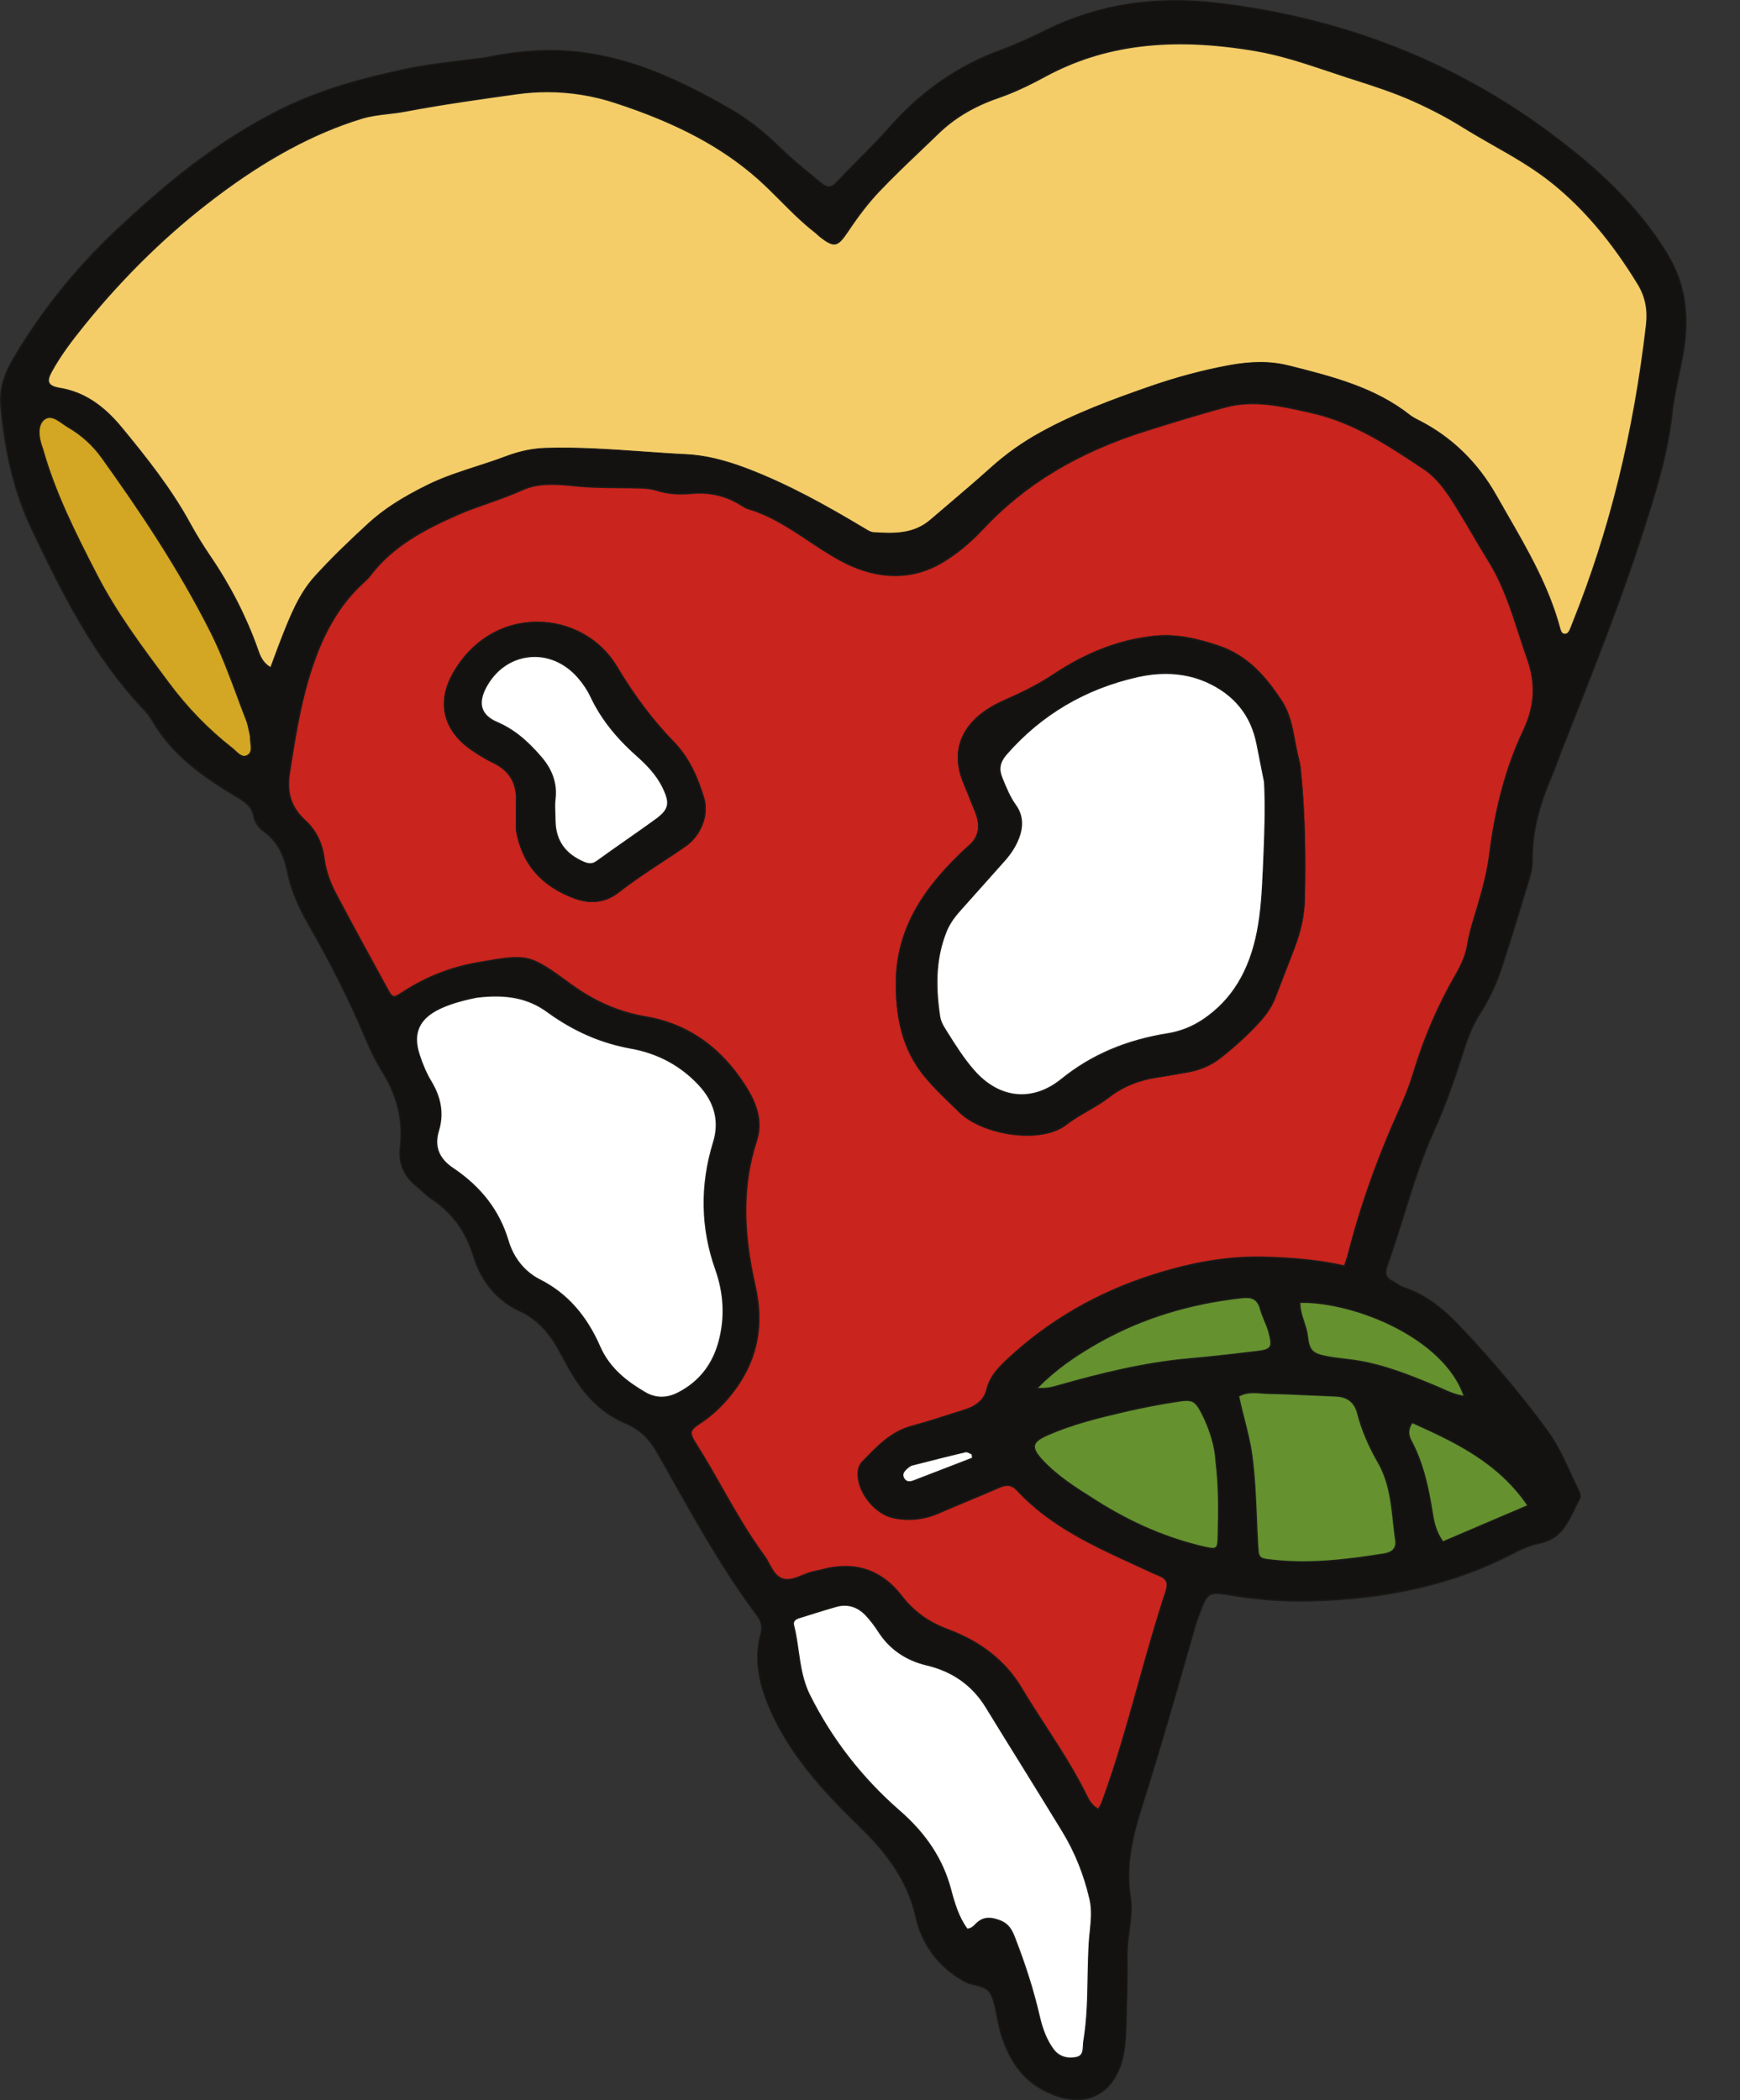<svg width="29" height="35" viewBox="0 0 29 35" fill="none" xmlns="http://www.w3.org/2000/svg">
<rect x="0" y="0" width="29" height="35" fill="#333333" stroke="none"/>
<path d="M16.212 24.299C16.209 24.277 16.206 24.255 16.203 24.233C16.166 24.219 16.125 24.188 16.093 24.195C15.796 24.264 15.5 24.34 15.205 24.415C15.177 24.422 15.15 24.442 15.127 24.462C15.072 24.509 15.018 24.563 15.064 24.642C15.102 24.705 15.167 24.704 15.227 24.68C15.557 24.554 15.883 24.426 16.212 24.299ZM21.664 21.705C21.663 21.917 21.769 22.077 21.79 22.259C21.819 22.517 21.873 22.563 22.13 22.611C22.28 22.638 22.432 22.65 22.584 22.672C23.051 22.742 23.485 22.918 23.918 23.097C24.073 23.161 24.221 23.246 24.404 23.269C24.082 22.316 22.605 21.686 21.664 21.705ZM25.465 25.091C24.98 24.37 24.263 24.035 23.537 23.707C23.456 23.824 23.468 23.914 23.521 24.013C23.723 24.393 23.809 24.808 23.876 25.229C23.9 25.388 23.94 25.544 24.05 25.695C24.513 25.498 24.976 25.299 25.465 25.091ZM17.282 23.136C17.445 23.153 17.562 23.114 17.674 23.083C18.377 22.884 19.085 22.711 19.816 22.647C20.19 22.614 20.565 22.57 20.938 22.526C21.188 22.496 21.215 22.46 21.152 22.215C21.117 22.078 21.044 21.952 21.007 21.816C20.96 21.641 20.861 21.609 20.691 21.628C19.864 21.722 19.079 21.947 18.351 22.35C17.973 22.559 17.612 22.797 17.282 23.136ZM20.266 24.351C20.254 24.122 20.172 23.829 20.032 23.555C19.925 23.346 19.877 23.314 19.645 23.35C19.354 23.395 19.063 23.449 18.776 23.516C18.331 23.619 17.885 23.727 17.463 23.911C17.192 24.029 17.173 24.119 17.369 24.332C17.627 24.612 17.949 24.809 18.267 25.01C18.831 25.366 19.432 25.635 20.084 25.785C20.276 25.829 20.296 25.815 20.3 25.617C20.311 25.221 20.322 24.825 20.266 24.351ZM20.645 23.267C20.711 23.594 20.816 23.911 20.862 24.241C20.931 24.736 20.93 25.235 20.961 25.73C20.976 25.97 20.969 25.974 21.216 26.002C21.84 26.069 22.455 25.996 23.07 25.897C23.198 25.877 23.282 25.81 23.262 25.672C23.198 25.233 23.205 24.78 22.972 24.374C22.826 24.118 22.704 23.848 22.63 23.561C22.579 23.361 22.458 23.274 22.26 23.267C21.884 23.253 21.509 23.23 21.133 23.222C20.976 23.219 20.809 23.174 20.645 23.267ZM4.176 12.268C4.155 12.183 4.141 12.081 4.104 11.986C3.914 11.505 3.755 11.01 3.523 10.547C3.006 9.518 2.369 8.561 1.701 7.626C1.553 7.419 1.362 7.247 1.139 7.116C1.011 7.042 0.861 6.883 0.732 6.993C0.619 7.09 0.641 7.29 0.699 7.45C0.703 7.459 0.707 7.469 0.71 7.479C0.92 8.227 1.269 8.916 1.624 9.601C1.952 10.235 2.381 10.803 2.807 11.376C3.114 11.789 3.463 12.152 3.865 12.466C3.942 12.526 4.024 12.646 4.122 12.593C4.238 12.531 4.169 12.39 4.176 12.268ZM16.119 32.15C16.182 32.148 16.221 32.114 16.256 32.077C16.372 31.95 16.493 31.948 16.655 32.006C16.805 32.059 16.86 32.162 16.907 32.284C17.073 32.711 17.215 33.145 17.319 33.59C17.364 33.789 17.43 33.981 17.551 34.149C17.645 34.279 17.783 34.317 17.931 34.29C18.085 34.262 18.046 34.12 18.064 34.017C18.154 33.473 18.122 32.923 18.154 32.377C18.169 32.134 18.222 31.889 18.167 31.648C18.075 31.25 17.926 30.871 17.713 30.522C17.291 29.829 16.857 29.141 16.434 28.448C16.203 28.072 15.868 27.845 15.446 27.745C15.101 27.665 14.831 27.481 14.642 27.185C14.581 27.09 14.514 27.002 14.437 26.92C14.3 26.773 14.134 26.717 13.939 26.771C13.733 26.828 13.53 26.896 13.326 26.956C13.259 26.977 13.209 27.013 13.227 27.085C13.324 27.468 13.309 27.876 13.49 28.239C13.861 28.987 14.365 29.633 14.993 30.179C15.404 30.537 15.703 30.952 15.845 31.484C15.905 31.716 15.974 31.953 16.119 32.15ZM7.941 16.619C7.771 16.655 7.542 16.705 7.33 16.806C6.983 16.973 6.871 17.22 6.989 17.58C7.039 17.734 7.101 17.887 7.185 18.025C7.341 18.284 7.396 18.551 7.309 18.842C7.226 19.116 7.321 19.319 7.549 19.472C7.994 19.771 8.314 20.157 8.471 20.682C8.553 20.959 8.732 21.196 8.998 21.33C9.479 21.573 9.787 21.963 9.996 22.439C10.152 22.796 10.433 23.02 10.752 23.208C10.93 23.313 11.116 23.311 11.305 23.214C11.663 23.03 11.885 22.74 11.987 22.359C12.095 21.954 12.071 21.549 11.932 21.158C11.681 20.452 11.675 19.747 11.896 19.035C12.009 18.671 11.909 18.355 11.656 18.081C11.347 17.748 10.957 17.546 10.519 17.468C10.004 17.375 9.548 17.166 9.133 16.864C8.787 16.614 8.408 16.56 7.941 16.619ZM4.511 11.129C4.577 10.953 4.638 10.784 4.704 10.617C4.846 10.257 4.99 9.892 5.255 9.603C5.535 9.296 5.836 9.006 6.142 8.725C6.436 8.455 6.78 8.255 7.139 8.08C7.553 7.878 8.001 7.773 8.429 7.611C8.641 7.531 8.857 7.479 9.083 7.472C9.869 7.446 10.649 7.537 11.431 7.576C11.781 7.594 12.11 7.684 12.437 7.809C13.134 8.074 13.78 8.436 14.415 8.816C14.459 8.842 14.507 8.873 14.555 8.877C14.893 8.9 15.23 8.908 15.511 8.666C15.851 8.374 16.195 8.087 16.528 7.787C16.78 7.56 17.053 7.37 17.349 7.206C17.922 6.891 18.533 6.666 19.147 6.451C19.579 6.3 20.021 6.179 20.473 6.094C20.808 6.032 21.146 6.013 21.475 6.096C22.186 6.276 22.902 6.451 23.497 6.92C23.552 6.964 23.619 6.994 23.682 7.028C24.22 7.311 24.634 7.727 24.93 8.249C25.335 8.965 25.78 9.663 25.996 10.47C26.008 10.518 26.025 10.575 26.091 10.568C26.133 10.564 26.156 10.524 26.173 10.486C26.189 10.449 26.203 10.411 26.218 10.373C26.86 8.777 27.244 7.118 27.442 5.412C27.47 5.168 27.43 4.944 27.305 4.739C26.917 4.1 26.461 3.52 25.873 3.046C25.41 2.673 24.872 2.422 24.372 2.11C24.114 1.948 23.844 1.81 23.564 1.684C23.199 1.52 22.822 1.404 22.445 1.282C21.943 1.12 21.45 0.933 20.923 0.844C19.706 0.637 18.531 0.67 17.417 1.273C17.168 1.409 16.908 1.534 16.641 1.626C16.258 1.758 15.917 1.948 15.628 2.231C15.3 2.55 14.96 2.86 14.645 3.192C14.451 3.398 14.28 3.63 14.121 3.865C13.963 4.102 13.906 4.125 13.685 3.957C13.645 3.926 13.61 3.888 13.57 3.857C13.232 3.592 12.955 3.262 12.636 2.979C11.944 2.365 11.121 1.991 10.252 1.709C9.722 1.537 9.18 1.486 8.623 1.563C7.997 1.649 7.372 1.737 6.751 1.854C6.511 1.899 6.265 1.9 6.028 1.973C5.129 2.248 4.33 2.726 3.593 3.283C2.781 3.896 2.052 4.613 1.408 5.409C1.21 5.654 1.017 5.904 0.864 6.18C0.778 6.336 0.764 6.433 1.002 6.473C1.438 6.547 1.756 6.801 2.031 7.135C2.446 7.639 2.85 8.147 3.164 8.722C3.266 8.909 3.379 9.092 3.499 9.269C3.826 9.751 4.093 10.263 4.289 10.812C4.328 10.925 4.365 11.042 4.511 11.129ZM22.405 21.097C22.428 21.029 22.451 20.973 22.466 20.915C22.681 20.064 22.982 19.244 23.344 18.445C23.427 18.26 23.5 18.069 23.559 17.874C23.73 17.307 23.961 16.765 24.258 16.252C24.35 16.092 24.429 15.925 24.458 15.743C24.493 15.521 24.567 15.31 24.629 15.095C24.712 14.812 24.789 14.527 24.825 14.234C24.915 13.523 25.083 12.827 25.387 12.182C25.579 11.772 25.605 11.408 25.457 10.988C25.261 10.434 25.123 9.858 24.808 9.35C24.647 9.091 24.498 8.824 24.34 8.565C24.172 8.291 24.002 7.999 23.725 7.813C23.141 7.424 22.559 7.036 21.853 6.878C21.382 6.774 20.916 6.656 20.437 6.782C19.985 6.902 19.539 7.042 19.092 7.181C18.055 7.507 17.128 8.016 16.379 8.818C16.184 9.026 15.967 9.213 15.721 9.362C15.131 9.722 14.518 9.627 13.975 9.325C13.472 9.046 13.036 8.647 12.468 8.48C12.42 8.466 12.377 8.435 12.334 8.408C12.081 8.252 11.803 8.198 11.513 8.225C11.316 8.244 11.129 8.231 10.941 8.172C10.864 8.148 10.781 8.138 10.7 8.134C10.325 8.119 9.951 8.138 9.575 8.097C9.282 8.067 8.965 8.044 8.7 8.166C8.346 8.328 7.972 8.423 7.622 8.579C7.072 8.822 6.536 9.099 6.162 9.599C6.126 9.648 6.077 9.687 6.032 9.729C5.691 10.049 5.459 10.436 5.289 10.87C5.034 11.521 4.927 12.198 4.821 12.884C4.769 13.22 4.849 13.461 5.079 13.671C5.27 13.847 5.367 14.062 5.399 14.311C5.426 14.527 5.503 14.726 5.602 14.914C5.879 15.435 6.162 15.953 6.445 16.471C6.539 16.642 6.546 16.645 6.713 16.537C7.094 16.29 7.505 16.126 7.954 16.048C8.793 15.901 8.813 15.899 9.505 16.406C9.881 16.681 10.293 16.871 10.755 16.947C11.426 17.059 11.948 17.426 12.328 17.966C12.539 18.266 12.735 18.616 12.604 19.018C12.342 19.82 12.397 20.627 12.58 21.428C12.723 22.053 12.634 22.614 12.263 23.135C12.096 23.369 11.898 23.569 11.656 23.728C11.489 23.838 11.479 23.881 11.589 24.051C11.982 24.669 12.296 25.335 12.732 25.927C12.828 26.057 12.877 26.25 13.023 26.308C13.184 26.372 13.353 26.249 13.518 26.204C13.577 26.188 13.638 26.179 13.697 26.163C14.236 26.016 14.686 26.158 15.025 26.599C15.232 26.867 15.484 27.042 15.802 27.161C16.31 27.35 16.743 27.661 17.023 28.133C17.381 28.736 17.805 29.3 18.111 29.934C18.153 30.02 18.208 30.101 18.302 30.154C18.331 30.105 18.35 30.081 18.36 30.054C18.786 28.897 19.044 27.69 19.43 26.522C19.476 26.385 19.442 26.309 19.315 26.259C19.249 26.234 19.184 26.204 19.119 26.174C18.341 25.815 17.547 25.485 16.948 24.838C16.855 24.738 16.765 24.742 16.648 24.793C16.313 24.941 15.972 25.075 15.636 25.221C15.394 25.327 15.145 25.351 14.889 25.298C14.592 25.236 14.313 24.895 14.3 24.595C14.296 24.51 14.309 24.431 14.37 24.368C14.609 24.118 14.843 23.864 15.199 23.769C15.493 23.691 15.782 23.592 16.073 23.501C16.247 23.447 16.398 23.346 16.442 23.167C16.495 22.942 16.642 22.796 16.798 22.65C17.495 22.001 18.3 21.543 19.209 21.253C19.816 21.06 20.425 20.938 21.067 20.955C21.517 20.962 21.959 20.997 22.405 21.097ZM8.083 0.962C8.453 0.886 8.825 0.838 9.206 0.842C10.306 0.852 11.262 1.294 12.186 1.826C12.496 2.005 12.771 2.233 13.026 2.485C13.229 2.685 13.456 2.859 13.674 3.042C13.779 3.13 13.85 3.144 13.951 3.035C14.236 2.73 14.543 2.445 14.819 2.132C15.334 1.547 15.943 1.108 16.678 0.838C16.945 0.74 17.203 0.619 17.459 0.493C18.347 0.056 19.292 -0.063 20.258 0.048C22.333 0.287 24.227 1.001 25.902 2.267C26.639 2.825 27.306 3.435 27.792 4.236C28.127 4.79 28.154 5.374 28.04 5.97C27.981 6.278 27.904 6.582 27.87 6.895C27.797 7.566 27.594 8.207 27.391 8.845C26.998 10.076 26.514 11.274 26.04 12.474C25.98 12.626 25.929 12.78 25.866 12.931C25.674 13.383 25.532 13.845 25.542 14.345C25.543 14.444 25.52 14.548 25.491 14.643C25.341 15.139 25.19 15.635 25.029 16.128C24.941 16.399 24.82 16.657 24.665 16.899C24.526 17.114 24.444 17.356 24.367 17.598C24.232 18.026 24.082 18.446 23.897 18.854C23.569 19.579 23.389 20.355 23.121 21.101C23.08 21.214 23.094 21.294 23.207 21.351C23.271 21.382 23.327 21.434 23.393 21.455C23.784 21.584 24.083 21.84 24.359 22.132C24.869 22.673 25.35 23.239 25.789 23.839C26.007 24.136 26.139 24.48 26.299 24.808C26.325 24.863 26.36 24.926 26.329 24.983C26.168 25.28 26.073 25.639 25.667 25.717C25.506 25.749 25.357 25.816 25.212 25.892C24.141 26.452 22.989 26.657 21.791 26.682C21.34 26.692 20.897 26.649 20.454 26.576C20.163 26.527 20.125 26.555 20.02 26.823C19.98 26.927 19.942 27.034 19.911 27.141C19.628 28.137 19.343 29.133 19.031 30.121C18.878 30.603 18.76 31.093 18.844 31.619C18.894 31.935 18.785 32.263 18.789 32.59C18.795 32.996 18.779 33.402 18.769 33.809C18.766 33.921 18.758 34.032 18.743 34.143C18.638 34.93 18.047 35.212 17.34 34.805C16.994 34.605 16.808 34.282 16.687 33.915C16.669 33.857 16.658 33.796 16.644 33.737C16.604 33.569 16.589 33.388 16.514 33.237C16.432 33.072 16.215 33.102 16.067 33.018C15.64 32.776 15.367 32.411 15.264 31.951C15.124 31.324 14.767 30.868 14.316 30.429C13.691 29.82 13.094 29.169 12.771 28.332C12.634 27.975 12.578 27.602 12.679 27.225C12.712 27.1 12.682 27.012 12.611 26.917C11.968 26.06 11.469 25.116 10.941 24.189C10.82 23.975 10.652 23.815 10.432 23.724C9.995 23.54 9.707 23.211 9.483 22.81C9.424 22.704 9.364 22.598 9.306 22.491C9.157 22.215 8.95 21.983 8.668 21.852C8.253 21.661 8.01 21.325 7.886 20.923C7.757 20.509 7.529 20.203 7.177 19.969C7.092 19.913 7.024 19.834 6.944 19.771C6.737 19.605 6.638 19.389 6.67 19.128C6.726 18.662 6.613 18.244 6.367 17.851C6.254 17.671 6.163 17.474 6.081 17.279C5.807 16.632 5.489 16.008 5.139 15.399C4.982 15.125 4.854 14.84 4.79 14.527C4.736 14.265 4.632 14.022 4.4 13.858C4.314 13.797 4.25 13.709 4.231 13.609C4.197 13.425 4.068 13.351 3.921 13.264C3.377 12.938 2.863 12.573 2.536 12.004C2.491 11.926 2.43 11.855 2.367 11.789C1.553 10.923 1.035 9.877 0.531 8.819C0.219 8.164 0.079 7.475 0.015 6.763C-0.01 6.477 0.078 6.224 0.22 5.983C0.689 5.187 1.268 4.467 1.933 3.843C2.768 3.059 3.652 2.328 4.704 1.812C5.366 1.488 6.045 1.305 6.755 1.154C7.197 1.06 7.641 1.023 8.083 0.962Z" fill="#141210"/>
<path d="M17.951 35C17.761 35 17.551 34.938 17.336 34.814C17.031 34.638 16.822 34.353 16.68 33.918C16.668 33.88 16.659 33.839 16.65 33.8C16.646 33.78 16.641 33.76 16.636 33.74C16.624 33.689 16.613 33.635 16.604 33.584C16.581 33.467 16.558 33.346 16.507 33.242C16.456 33.141 16.354 33.116 16.245 33.089C16.183 33.074 16.118 33.059 16.064 33.027C15.639 32.786 15.36 32.415 15.256 31.954C15.106 31.281 14.694 30.809 14.31 30.436C13.739 29.88 13.101 29.213 12.764 28.335C12.609 27.932 12.578 27.567 12.672 27.223C12.702 27.112 12.682 27.025 12.606 26.922C12.069 26.206 11.625 25.417 11.196 24.654C11.11 24.5 11.023 24.347 10.935 24.194C10.811 23.976 10.641 23.821 10.431 23.732C10.037 23.567 9.734 23.276 9.477 22.816C9.416 22.708 9.357 22.601 9.3 22.495C9.137 22.193 8.923 21.98 8.666 21.861C8.28 21.684 8.015 21.369 7.879 20.926C7.751 20.512 7.526 20.21 7.173 19.977C7.122 19.943 7.076 19.9 7.031 19.859C7.002 19.832 6.971 19.804 6.94 19.779C6.723 19.606 6.63 19.386 6.661 19.127C6.715 18.683 6.616 18.267 6.359 17.856C6.237 17.662 6.141 17.447 6.072 17.283C5.812 16.669 5.504 16.054 5.13 15.405C4.949 15.09 4.838 14.811 4.78 14.529C4.716 14.219 4.593 14.008 4.393 13.866C4.302 13.801 4.239 13.708 4.221 13.612C4.188 13.436 4.066 13.363 3.925 13.279L3.915 13.273C3.39 12.959 2.858 12.588 2.526 12.01C2.481 11.93 2.415 11.857 2.359 11.797C1.567 10.954 1.059 9.952 0.521 8.824C0.241 8.235 0.077 7.58 0.004 6.765C-0.018 6.506 0.047 6.257 0.211 5.978C0.677 5.187 1.255 4.466 1.925 3.836C2.666 3.14 3.575 2.354 4.699 1.803C5.402 1.458 6.132 1.277 6.752 1.144C7.062 1.078 7.378 1.04 7.683 1.003C7.814 0.987 7.947 0.971 8.079 0.953C8.491 0.868 8.859 0.828 9.203 0.832C10.343 0.843 11.311 1.312 12.188 1.818C12.47 1.981 12.746 2.197 13.031 2.478C13.182 2.626 13.348 2.762 13.509 2.894C13.566 2.941 13.623 2.987 13.678 3.034C13.774 3.115 13.842 3.136 13.942 3.028C14.061 2.9 14.186 2.775 14.307 2.652C14.475 2.483 14.649 2.307 14.81 2.125C15.345 1.517 15.955 1.092 16.672 0.829C16.95 0.727 17.222 0.598 17.452 0.484C18.293 0.071 19.236 -0.078 20.257 0.039C22.378 0.283 24.279 1.03 25.906 2.26C26.506 2.712 27.262 3.346 27.798 4.232C28.101 4.732 28.18 5.285 28.047 5.973C28.029 6.063 28.011 6.153 27.992 6.241C27.947 6.455 27.901 6.675 27.877 6.897C27.803 7.576 27.597 8.223 27.397 8.849C27.044 9.955 26.61 11.053 26.191 12.114C26.142 12.235 26.095 12.357 26.046 12.479C26.022 12.54 25.999 12.603 25.977 12.663C25.944 12.753 25.91 12.845 25.872 12.935C25.715 13.303 25.537 13.797 25.549 14.345C25.55 14.43 25.534 14.526 25.497 14.646C25.33 15.198 25.19 15.658 25.036 16.131C24.945 16.409 24.822 16.669 24.671 16.903C24.533 17.116 24.451 17.355 24.374 17.601C24.218 18.093 24.069 18.492 23.904 18.858C23.698 19.313 23.548 19.797 23.403 20.263C23.316 20.54 23.227 20.826 23.128 21.103C23.085 21.221 23.108 21.291 23.209 21.341C23.235 21.354 23.26 21.371 23.285 21.387C23.321 21.41 23.355 21.433 23.393 21.445C23.814 21.584 24.119 21.866 24.362 22.125C24.904 22.7 25.372 23.258 25.793 23.833C25.957 24.056 26.074 24.309 26.187 24.554C26.225 24.636 26.264 24.721 26.304 24.803L26.308 24.811C26.333 24.863 26.366 24.929 26.334 24.988C26.306 25.039 26.279 25.095 26.253 25.148C26.131 25.401 26.005 25.661 25.665 25.727C25.498 25.759 25.343 25.833 25.213 25.901C24.248 26.405 23.127 26.664 21.788 26.692C21.371 26.701 20.934 26.665 20.449 26.585C20.166 26.538 20.13 26.559 20.026 26.827C19.978 26.95 19.943 27.05 19.916 27.143C19.613 28.208 19.339 29.167 19.036 30.124C18.889 30.587 18.765 31.088 18.849 31.617C18.879 31.803 18.854 31.995 18.829 32.181C18.811 32.315 18.793 32.454 18.795 32.589C18.8 32.906 18.791 33.226 18.782 33.538C18.779 33.628 18.777 33.718 18.775 33.808C18.772 33.917 18.764 34.03 18.749 34.143C18.698 34.522 18.531 34.8 18.278 34.925C18.182 34.975 18.07 35 17.951 35ZM9.166 0.851C8.833 0.851 8.479 0.89 8.086 0.971H8.085C7.953 0.99 7.818 1.005 7.688 1.021C7.383 1.058 7.068 1.096 6.759 1.162C6.139 1.294 5.411 1.475 4.709 1.819C3.588 2.369 2.681 3.154 1.94 3.849C1.271 4.477 0.694 5.197 0.229 5.987C0.067 6.261 0.003 6.508 0.026 6.762C0.098 7.576 0.262 8.228 0.541 8.815C1.076 9.94 1.584 10.941 2.375 11.782C2.433 11.843 2.498 11.917 2.545 11.999C2.875 12.573 3.404 12.942 3.927 13.255L3.936 13.261C4.081 13.347 4.206 13.422 4.241 13.606C4.258 13.698 4.318 13.787 4.406 13.849C4.609 13.994 4.735 14.208 4.799 14.524C4.856 14.804 4.967 15.081 5.147 15.394C5.52 16.044 5.829 16.659 6.089 17.274C6.159 17.438 6.254 17.651 6.375 17.845C6.634 18.26 6.734 18.68 6.679 19.128C6.648 19.381 6.74 19.594 6.951 19.763C6.982 19.789 7.013 19.817 7.043 19.844C7.087 19.884 7.133 19.927 7.183 19.96C7.541 20.197 7.767 20.502 7.895 20.919C8.03 21.356 8.292 21.667 8.672 21.843C8.934 21.963 9.149 22.179 9.315 22.484C9.372 22.591 9.431 22.696 9.491 22.804C9.746 23.261 10.047 23.55 10.436 23.713C10.651 23.803 10.823 23.961 10.949 24.182C11.037 24.335 11.123 24.489 11.21 24.643C11.639 25.406 12.083 26.194 12.619 26.909C12.7 27.016 12.719 27.108 12.688 27.225C12.596 27.566 12.626 27.926 12.779 28.326C13.082 29.112 13.615 29.732 14.321 30.419C14.707 30.794 15.121 31.269 15.272 31.947C15.374 32.403 15.65 32.769 16.07 33.008C16.123 33.038 16.185 33.052 16.247 33.067C16.355 33.094 16.467 33.121 16.522 33.23C16.575 33.336 16.597 33.459 16.62 33.577C16.63 33.628 16.64 33.681 16.652 33.732C16.657 33.752 16.662 33.772 16.666 33.792C16.674 33.831 16.683 33.871 16.695 33.908C16.836 34.339 17.042 34.62 17.343 34.794C17.687 34.991 18.016 35.031 18.27 34.906C18.518 34.784 18.682 34.512 18.732 34.14C18.747 34.027 18.756 33.915 18.758 33.806C18.761 33.716 18.763 33.626 18.765 33.536C18.774 33.225 18.783 32.904 18.779 32.588C18.777 32.451 18.795 32.312 18.813 32.177C18.838 31.992 18.862 31.802 18.833 31.618C18.749 31.085 18.873 30.581 19.021 30.116C19.324 29.159 19.599 28.2 19.901 27.136C19.928 27.042 19.963 26.941 20.011 26.817C20.118 26.541 20.163 26.515 20.454 26.563C20.938 26.643 21.375 26.679 21.789 26.67C23.125 26.642 24.244 26.383 25.206 25.88C25.337 25.812 25.495 25.738 25.663 25.705C25.993 25.64 26.117 25.385 26.238 25.137C26.264 25.083 26.291 25.028 26.319 24.976C26.346 24.926 26.317 24.868 26.293 24.817L26.289 24.809C26.249 24.726 26.21 24.642 26.172 24.559C26.059 24.315 25.942 24.063 25.78 23.84C25.359 23.267 24.892 22.708 24.35 22.134C24.109 21.878 23.805 21.598 23.389 21.46C23.348 21.447 23.311 21.423 23.275 21.399C23.251 21.383 23.227 21.368 23.201 21.355C23.091 21.3 23.064 21.222 23.11 21.094C23.21 20.817 23.299 20.531 23.384 20.255C23.529 19.787 23.68 19.303 23.886 18.847C24.051 18.483 24.2 18.084 24.355 17.592C24.434 17.344 24.515 17.105 24.654 16.89C24.805 16.657 24.927 16.399 25.018 16.122C25.172 15.65 25.312 15.19 25.479 14.637C25.515 14.519 25.531 14.425 25.529 14.341C25.518 13.789 25.697 13.293 25.854 12.923C25.892 12.835 25.926 12.742 25.959 12.653C25.981 12.592 26.005 12.529 26.029 12.468C26.076 12.347 26.125 12.225 26.173 12.103C26.592 11.043 27.026 9.945 27.379 8.839C27.578 8.214 27.784 7.568 27.858 6.891C27.883 6.667 27.929 6.447 27.974 6.233C27.992 6.145 28.012 6.055 28.028 5.965C28.16 5.282 28.081 4.733 27.781 4.238C27.246 3.356 26.492 2.724 25.894 2.271C24.27 1.044 22.372 0.298 20.255 0.053C19.238 -0.063 18.298 0.085 17.46 0.496C17.23 0.61 16.956 0.74 16.678 0.842C15.964 1.105 15.357 1.527 14.824 2.133C14.664 2.316 14.489 2.492 14.32 2.661C14.2 2.782 14.075 2.909 13.956 3.036C13.845 3.153 13.765 3.128 13.665 3.044L13.496 2.904C13.335 2.772 13.168 2.635 13.016 2.485C12.732 2.205 12.459 1.991 12.178 1.829C11.303 1.324 10.337 0.856 9.202 0.845C9.193 0.851 9.179 0.851 9.166 0.851ZM17.843 34.307C17.718 34.307 17.616 34.256 17.543 34.155C17.438 34.009 17.365 33.836 17.309 33.592C17.213 33.177 17.079 32.75 16.899 32.287C16.855 32.173 16.803 32.068 16.652 32.014C16.505 31.961 16.383 31.952 16.263 32.082C16.227 32.12 16.186 32.156 16.12 32.158H16.115L16.112 32.154C15.969 31.96 15.899 31.727 15.835 31.486C15.704 30.994 15.426 30.57 14.987 30.186C14.355 29.637 13.849 28.983 13.482 28.244C13.367 28.011 13.329 27.757 13.295 27.511C13.275 27.371 13.255 27.226 13.219 27.087C13.208 27.041 13.217 26.98 13.325 26.948C13.407 26.923 13.49 26.897 13.57 26.873C13.691 26.835 13.815 26.796 13.938 26.762C14.132 26.708 14.302 26.759 14.446 26.914C14.523 26.996 14.59 27.083 14.651 27.18C14.835 27.469 15.104 27.656 15.45 27.737C15.885 27.839 16.22 28.076 16.444 28.443C16.642 28.767 16.846 29.095 17.042 29.412C17.267 29.774 17.498 30.148 17.724 30.518C17.931 30.858 18.084 31.237 18.178 31.646C18.219 31.825 18.201 32.01 18.183 32.188C18.176 32.25 18.169 32.314 18.166 32.377C18.154 32.566 18.151 32.759 18.147 32.945C18.141 33.298 18.134 33.663 18.074 34.019C18.071 34.042 18.07 34.066 18.068 34.092C18.064 34.179 18.06 34.277 17.933 34.3C17.901 34.305 17.872 34.307 17.843 34.307ZM16.479 31.959C16.536 31.959 16.595 31.974 16.658 31.997C16.817 32.054 16.87 32.164 16.916 32.281C17.097 32.745 17.231 33.173 17.327 33.589C17.383 33.829 17.454 34 17.558 34.144C17.643 34.262 17.772 34.309 17.929 34.281C18.041 34.261 18.044 34.178 18.048 34.091C18.049 34.066 18.049 34.04 18.054 34.017C18.113 33.661 18.12 33.298 18.126 32.945C18.13 32.759 18.133 32.566 18.145 32.377C18.148 32.313 18.155 32.249 18.161 32.187C18.179 32.01 18.197 31.828 18.157 31.651C18.063 31.244 17.911 30.866 17.705 30.528C17.48 30.158 17.248 29.785 17.024 29.422C16.827 29.105 16.624 28.777 16.426 28.454C16.204 28.092 15.873 27.857 15.443 27.756C15.092 27.673 14.819 27.484 14.633 27.191C14.571 27.095 14.505 27.009 14.429 26.927C14.29 26.779 14.126 26.73 13.941 26.78C13.817 26.815 13.693 26.853 13.573 26.891C13.492 26.917 13.41 26.942 13.328 26.967C13.251 26.99 13.221 27.027 13.235 27.084C13.271 27.223 13.292 27.369 13.312 27.51C13.347 27.754 13.383 28.006 13.497 28.237C13.863 28.974 14.368 29.625 14.997 30.174C15.44 30.559 15.719 30.987 15.851 31.483C15.915 31.721 15.984 31.95 16.123 32.14C16.179 32.137 16.216 32.105 16.248 32.071C16.323 31.99 16.398 31.959 16.479 31.959ZM18.308 30.163L18.3 30.159C18.194 30.101 18.14 30.009 18.104 29.936C17.908 29.531 17.659 29.148 17.42 28.777C17.284 28.569 17.145 28.353 17.016 28.136C16.755 27.697 16.346 27.371 15.8 27.168C15.468 27.045 15.219 26.865 15.018 26.603C14.683 26.168 14.24 26.023 13.7 26.171C13.67 26.179 13.639 26.186 13.609 26.192C13.58 26.199 13.551 26.205 13.521 26.212C13.474 26.225 13.424 26.245 13.376 26.265C13.259 26.313 13.138 26.362 13.02 26.316C12.918 26.275 12.862 26.171 12.807 26.069C12.782 26.022 12.755 25.974 12.725 25.932C12.46 25.574 12.238 25.181 12.022 24.801C11.882 24.554 11.736 24.299 11.582 24.057C11.47 23.881 11.479 23.833 11.651 23.72C11.884 23.566 12.083 23.373 12.257 23.129C12.615 22.626 12.719 22.07 12.573 21.43C12.358 20.489 12.366 19.722 12.597 19.014C12.725 18.622 12.54 18.281 12.321 17.971C11.922 17.404 11.395 17.063 10.755 16.956C10.31 16.882 9.9 16.704 9.502 16.413C8.81 15.907 8.794 15.91 7.957 16.057C7.511 16.135 7.106 16.294 6.72 16.545C6.635 16.599 6.589 16.627 6.551 16.617C6.513 16.608 6.487 16.565 6.439 16.475C6.176 15.996 5.88 15.453 5.596 14.919C5.483 14.706 5.417 14.508 5.391 14.312C5.358 14.051 5.254 13.844 5.073 13.678C4.841 13.466 4.761 13.22 4.813 12.883C4.917 12.215 5.024 11.525 5.282 10.868C5.468 10.392 5.712 10.018 6.028 9.723C6.037 9.715 6.047 9.706 6.057 9.696C6.092 9.664 6.128 9.632 6.155 9.594C6.544 9.075 7.115 8.793 7.62 8.57C7.788 8.495 7.964 8.434 8.135 8.374C8.322 8.309 8.514 8.241 8.698 8.157C8.964 8.035 9.279 8.056 9.578 8.088C9.819 8.113 10.062 8.115 10.299 8.117C10.431 8.118 10.568 8.118 10.703 8.124C10.796 8.127 10.875 8.139 10.945 8.161C11.121 8.217 11.307 8.234 11.513 8.214C11.816 8.185 12.095 8.247 12.34 8.398C12.348 8.402 12.355 8.408 12.363 8.413C12.397 8.435 12.433 8.458 12.471 8.469C12.849 8.581 13.173 8.796 13.486 9.005C13.646 9.112 13.811 9.221 13.981 9.316C14.597 9.658 15.197 9.671 15.718 9.354C15.947 9.214 16.168 9.032 16.373 8.812C17.072 8.063 17.961 7.527 19.09 7.173C19.525 7.036 19.975 6.895 20.435 6.774C20.89 6.653 21.343 6.754 21.78 6.853L21.855 6.869C22.56 7.026 23.152 7.421 23.723 7.801L23.73 7.806C23.995 7.982 24.162 8.254 24.322 8.517L24.348 8.56C24.421 8.678 24.493 8.801 24.562 8.92C24.644 9.06 24.73 9.205 24.817 9.344C25.055 9.728 25.194 10.157 25.328 10.572C25.372 10.708 25.418 10.848 25.467 10.985C25.614 11.4 25.592 11.77 25.396 12.185C25.118 12.777 24.934 13.446 24.835 14.235C24.8 14.513 24.731 14.781 24.639 15.098C24.625 15.146 24.61 15.194 24.596 15.242C24.547 15.405 24.494 15.572 24.467 15.745C24.436 15.944 24.343 16.124 24.266 16.256C23.978 16.756 23.742 17.301 23.568 17.877C23.51 18.07 23.437 18.263 23.352 18.449C22.968 19.297 22.681 20.104 22.475 20.917C22.466 20.957 22.452 20.995 22.438 21.036C22.43 21.056 22.422 21.078 22.415 21.101L22.412 21.109L22.404 21.107C22.016 21.019 21.604 20.974 21.068 20.96C20.487 20.945 19.898 21.04 19.214 21.258C18.295 21.551 17.486 22.02 16.807 22.652C16.644 22.803 16.505 22.947 16.453 23.166C16.414 23.326 16.288 23.441 16.077 23.506C15.998 23.531 15.918 23.557 15.839 23.582C15.631 23.649 15.416 23.717 15.203 23.775C14.861 23.866 14.627 24.109 14.401 24.345L14.377 24.37C14.326 24.423 14.305 24.491 14.31 24.59C14.323 24.888 14.605 25.226 14.891 25.285C15.146 25.337 15.395 25.312 15.632 25.209C15.786 25.142 15.945 25.076 16.097 25.013C16.277 24.938 16.463 24.861 16.643 24.781C16.742 24.738 16.848 24.713 16.954 24.828C17.503 25.42 18.228 25.752 18.931 26.074C18.994 26.103 19.059 26.132 19.122 26.162C19.192 26.193 19.254 26.222 19.317 26.247C19.45 26.298 19.486 26.381 19.439 26.521C19.272 27.027 19.126 27.55 18.985 28.056C18.801 28.716 18.61 29.398 18.368 30.053C18.361 30.071 18.351 30.088 18.337 30.112C18.329 30.124 18.32 30.138 18.31 30.155L18.308 30.163ZM14.091 26.096C14.463 26.096 14.779 26.262 15.033 26.591C15.232 26.851 15.478 27.028 15.807 27.151C16.357 27.355 16.769 27.684 17.032 28.126C17.161 28.343 17.301 28.558 17.436 28.767C17.676 29.138 17.924 29.521 18.122 29.927C18.155 29.996 18.205 30.083 18.301 30.138C18.309 30.124 18.316 30.112 18.323 30.102C18.337 30.08 18.347 30.063 18.353 30.047C18.595 29.393 18.785 28.711 18.969 28.051C19.11 27.546 19.256 27.023 19.424 26.516C19.468 26.383 19.437 26.313 19.314 26.265C19.25 26.24 19.187 26.212 19.118 26.179C19.054 26.15 18.99 26.12 18.927 26.091C18.223 25.769 17.495 25.437 16.944 24.841C16.851 24.741 16.761 24.751 16.654 24.799C16.472 24.878 16.287 24.956 16.107 25.03C15.955 25.094 15.796 25.16 15.642 25.227C15.402 25.331 15.148 25.357 14.889 25.304C14.591 25.242 14.306 24.903 14.292 24.592C14.288 24.487 14.31 24.415 14.364 24.358L14.389 24.333C14.617 24.095 14.852 23.849 15.199 23.757C15.413 23.7 15.627 23.631 15.835 23.564C15.914 23.539 15.993 23.514 16.073 23.489C16.277 23.425 16.398 23.315 16.435 23.161C16.489 22.938 16.63 22.792 16.795 22.638C17.475 22.004 18.288 21.533 19.209 21.24C19.895 21.021 20.487 20.927 21.07 20.941C21.604 20.955 22.014 21 22.401 21.086C22.407 21.066 22.414 21.047 22.421 21.029C22.435 20.988 22.449 20.95 22.459 20.912C22.665 20.098 22.953 19.289 23.337 18.44C23.421 18.255 23.493 18.063 23.551 17.871C23.726 17.294 23.962 16.748 24.252 16.247C24.328 16.115 24.419 15.938 24.451 15.741C24.478 15.568 24.53 15.399 24.579 15.236C24.594 15.188 24.608 15.14 24.622 15.092C24.715 14.776 24.783 14.509 24.818 14.231C24.917 13.441 25.101 12.769 25.38 12.176C25.573 11.766 25.595 11.4 25.45 10.99C25.401 10.853 25.356 10.712 25.312 10.576C25.178 10.162 25.039 9.735 24.802 9.353C24.715 9.213 24.629 9.069 24.547 8.928C24.478 8.809 24.406 8.686 24.332 8.568L24.307 8.525C24.148 8.264 23.982 7.994 23.721 7.82L23.713 7.815C23.143 7.435 22.554 7.042 21.851 6.886L21.776 6.869C21.341 6.772 20.891 6.672 20.44 6.79C19.981 6.912 19.531 7.053 19.096 7.189C17.97 7.543 17.084 8.077 16.388 8.823C16.181 9.045 15.959 9.228 15.728 9.369C15.202 9.691 14.594 9.678 13.972 9.332C13.802 9.237 13.637 9.127 13.477 9.021C13.165 8.813 12.842 8.598 12.466 8.488C12.426 8.475 12.389 8.452 12.353 8.429C12.345 8.423 12.338 8.419 12.33 8.415C12.089 8.265 11.814 8.205 11.515 8.234C11.307 8.254 11.118 8.236 10.94 8.18C10.871 8.159 10.793 8.147 10.702 8.143C10.567 8.138 10.431 8.137 10.299 8.136C10.062 8.134 9.818 8.132 9.576 8.106C9.28 8.074 8.968 8.053 8.706 8.174C8.521 8.258 8.329 8.326 8.142 8.392C7.972 8.452 7.795 8.513 7.629 8.587C7.126 8.809 6.558 9.089 6.172 9.605C6.143 9.643 6.106 9.677 6.071 9.709L6.042 9.736C5.729 10.027 5.487 10.4 5.301 10.873C5.044 11.528 4.938 12.218 4.834 12.884C4.783 13.214 4.861 13.454 5.088 13.663C5.272 13.831 5.378 14.042 5.412 14.308C5.437 14.501 5.503 14.697 5.615 14.907C5.898 15.441 6.195 15.985 6.457 16.464C6.502 16.546 6.527 16.588 6.558 16.596C6.589 16.604 6.634 16.576 6.712 16.525C7.099 16.274 7.507 16.114 7.956 16.035C8.817 15.884 8.831 15.894 9.515 16.394C9.911 16.684 10.319 16.861 10.76 16.935C11.405 17.043 11.937 17.387 12.339 17.957C12.561 18.272 12.748 18.617 12.617 19.018C12.387 19.722 12.379 20.486 12.593 21.423C12.74 22.069 12.636 22.63 12.275 23.137C12.099 23.383 11.899 23.579 11.664 23.733C11.502 23.84 11.494 23.878 11.6 24.044C11.755 24.288 11.9 24.543 12.04 24.79C12.256 25.169 12.479 25.561 12.743 25.919C12.775 25.961 12.801 26.011 12.827 26.059C12.882 26.162 12.934 26.258 13.03 26.297C13.14 26.341 13.257 26.293 13.372 26.246C13.42 26.226 13.47 26.206 13.519 26.192C13.548 26.184 13.578 26.178 13.607 26.172C13.637 26.166 13.668 26.16 13.698 26.151C13.833 26.114 13.965 26.096 14.091 26.096ZM21.721 26.038C21.552 26.038 21.384 26.029 21.215 26.011C20.974 25.985 20.966 25.978 20.953 25.75L20.952 25.731C20.942 25.577 20.936 25.421 20.93 25.269C20.916 24.932 20.902 24.583 20.853 24.242C20.826 24.044 20.776 23.848 20.727 23.658C20.695 23.531 20.661 23.399 20.636 23.269L20.634 23.262L20.64 23.259C20.769 23.186 20.898 23.196 21.024 23.206C21.06 23.209 21.098 23.212 21.134 23.213C21.371 23.217 21.612 23.229 21.846 23.239C21.982 23.245 22.123 23.253 22.261 23.257C22.469 23.265 22.59 23.361 22.641 23.558C22.709 23.822 22.82 24.087 22.982 24.369C23.162 24.685 23.2 25.034 23.237 25.372C23.248 25.47 23.258 25.572 23.273 25.67C23.292 25.8 23.223 25.882 23.073 25.906C22.581 25.985 22.146 26.038 21.721 26.038ZM20.655 23.272C20.682 23.4 20.714 23.529 20.746 23.653C20.794 23.844 20.845 24.041 20.872 24.239C20.919 24.581 20.934 24.93 20.948 25.268C20.955 25.419 20.962 25.576 20.97 25.729L20.971 25.749C20.985 25.967 20.985 25.967 21.217 25.992C21.808 26.056 22.385 25.997 23.068 25.887C23.207 25.865 23.27 25.793 23.252 25.673C23.238 25.574 23.227 25.473 23.216 25.374C23.18 25.038 23.142 24.69 22.963 24.378C22.801 24.095 22.688 23.828 22.621 23.563C22.572 23.374 22.457 23.283 22.259 23.275C22.12 23.27 21.979 23.264 21.843 23.258C21.611 23.247 21.369 23.236 21.132 23.231C21.095 23.23 21.058 23.228 21.021 23.224C20.902 23.216 20.778 23.206 20.655 23.272ZM20.211 25.815C20.18 25.815 20.138 25.808 20.083 25.795C19.456 25.651 18.86 25.397 18.264 25.019L18.211 24.986C17.914 24.799 17.607 24.605 17.363 24.339C17.256 24.223 17.218 24.15 17.232 24.086C17.246 24.021 17.312 23.968 17.46 23.903C17.872 23.723 18.3 23.617 18.775 23.507C19.052 23.443 19.345 23.388 19.645 23.341C19.876 23.306 19.931 23.335 20.041 23.551C20.178 23.819 20.263 24.11 20.276 24.351C20.332 24.822 20.322 25.223 20.313 25.611V25.618C20.31 25.721 20.303 25.775 20.27 25.8C20.255 25.81 20.236 25.815 20.211 25.815ZM19.777 23.346C19.741 23.346 19.699 23.352 19.647 23.36C19.348 23.405 19.055 23.462 18.779 23.525C18.304 23.635 17.878 23.74 17.467 23.92C17.327 23.981 17.263 24.031 17.251 24.089C17.238 24.146 17.276 24.217 17.377 24.326C17.62 24.59 17.925 24.783 18.22 24.969L18.273 25.002C18.869 25.38 19.462 25.633 20.087 25.776C20.18 25.797 20.232 25.804 20.258 25.784C20.284 25.764 20.291 25.712 20.292 25.616V25.609C20.302 25.222 20.313 24.822 20.257 24.352V24.351C20.245 24.113 20.159 23.824 20.024 23.558C19.941 23.398 19.895 23.346 19.777 23.346ZM24.046 25.707L24.042 25.701C23.927 25.545 23.89 25.383 23.866 25.231C23.793 24.763 23.704 24.378 23.512 24.017C23.45 23.9 23.454 23.809 23.529 23.701L23.533 23.695L23.54 23.698C24.212 24.001 24.973 24.345 25.472 25.086L25.478 25.096L25.468 25.1L25.057 25.275C24.716 25.421 24.384 25.562 24.052 25.705L24.046 25.707ZM23.54 23.719C23.475 23.818 23.472 23.902 23.529 24.009C23.721 24.372 23.81 24.76 23.884 25.228C23.907 25.376 23.944 25.532 24.052 25.684C24.382 25.543 24.712 25.402 25.051 25.257L25.451 25.087C24.956 24.36 24.205 24.019 23.54 23.719ZM15.159 24.704C15.114 24.704 15.08 24.684 15.057 24.646C15.007 24.562 15.062 24.505 15.121 24.454C15.152 24.428 15.179 24.413 15.204 24.406C15.505 24.328 15.8 24.254 16.092 24.185C16.117 24.179 16.146 24.193 16.173 24.207C16.184 24.213 16.197 24.218 16.207 24.223L16.213 24.225L16.213 24.231C16.216 24.253 16.219 24.276 16.222 24.297L16.223 24.305L16.216 24.307L15.999 24.392C15.748 24.489 15.489 24.59 15.232 24.688C15.205 24.698 15.181 24.704 15.159 24.704ZM16.103 24.203C16.101 24.203 16.098 24.203 16.096 24.203C15.804 24.271 15.509 24.347 15.208 24.424C15.185 24.43 15.161 24.444 15.133 24.468C15.077 24.516 15.03 24.566 15.073 24.637C15.103 24.687 15.153 24.698 15.224 24.671C15.48 24.573 15.74 24.472 15.991 24.375L16.2 24.293C16.198 24.275 16.196 24.257 16.193 24.239C16.183 24.234 16.172 24.229 16.162 24.224C16.142 24.213 16.121 24.203 16.103 24.203ZM11.027 23.296C10.931 23.296 10.838 23.269 10.747 23.216C10.465 23.049 10.155 22.828 9.986 22.443C9.757 21.922 9.432 21.56 8.993 21.338C8.736 21.209 8.548 20.977 8.461 20.684C8.313 20.189 8.013 19.796 7.543 19.48C7.299 19.316 7.219 19.107 7.3 18.839C7.382 18.568 7.342 18.303 7.177 18.03C7.102 17.907 7.038 17.76 6.98 17.584C6.862 17.223 6.975 16.966 7.326 16.798C7.542 16.694 7.781 16.644 7.939 16.61H7.94C8.446 16.546 8.815 16.622 9.137 16.857C9.572 17.173 10.024 17.37 10.52 17.459C10.973 17.54 11.358 17.747 11.662 18.075C11.931 18.365 12.012 18.689 11.905 19.038C11.684 19.752 11.696 20.465 11.941 21.154C12.084 21.557 12.102 21.962 11.995 22.36C11.891 22.752 11.66 23.041 11.309 23.222C11.213 23.271 11.118 23.296 11.027 23.296ZM7.942 16.629C7.784 16.662 7.548 16.713 7.333 16.815C6.988 16.98 6.88 17.222 6.996 17.577C7.054 17.753 7.118 17.898 7.192 18.02C7.359 18.298 7.401 18.568 7.317 18.845C7.239 19.103 7.316 19.305 7.553 19.463C8.027 19.782 8.33 20.179 8.478 20.678C8.564 20.965 8.75 21.194 9.001 21.321C9.444 21.545 9.773 21.909 10.003 22.435C10.169 22.816 10.476 23.035 10.756 23.199C10.927 23.3 11.11 23.302 11.299 23.205C11.645 23.027 11.872 22.741 11.975 22.355C12.081 21.961 12.062 21.56 11.921 21.161C11.674 20.466 11.662 19.751 11.884 19.032C11.989 18.69 11.909 18.372 11.645 18.087C11.344 17.763 10.963 17.557 10.513 17.477C10.015 17.387 9.561 17.19 9.123 16.872C8.807 16.64 8.442 16.566 7.942 16.629ZM24.417 23.281L24.402 23.279C24.261 23.261 24.14 23.207 24.023 23.154C23.986 23.138 23.949 23.122 23.913 23.106C23.515 22.941 23.064 22.753 22.581 22.681C22.521 22.672 22.46 22.665 22.401 22.658C22.311 22.648 22.218 22.636 22.128 22.62C21.861 22.57 21.809 22.516 21.78 22.259C21.771 22.183 21.747 22.112 21.722 22.036C21.688 21.933 21.653 21.828 21.655 21.704V21.694H21.701C22.604 21.694 24.083 22.294 24.412 23.266L24.417 23.281ZM21.674 21.714C21.675 21.831 21.708 21.933 21.741 22.032C21.767 22.108 21.79 22.181 21.799 22.258C21.827 22.505 21.874 22.554 22.132 22.602C22.222 22.619 22.315 22.629 22.404 22.64C22.463 22.647 22.525 22.654 22.584 22.663C23.07 22.735 23.522 22.923 23.921 23.088C23.958 23.103 23.995 23.12 24.031 23.137C24.143 23.187 24.259 23.239 24.39 23.258C24.055 22.303 22.595 21.713 21.702 21.713C21.692 21.713 21.684 21.713 21.674 21.714ZM17.363 23.15C17.336 23.15 17.309 23.148 17.28 23.145L17.261 23.143L17.275 23.129C17.562 22.836 17.892 22.593 18.346 22.342C19.045 21.955 19.811 21.719 20.689 21.619C20.854 21.6 20.966 21.626 21.016 21.813C21.034 21.879 21.061 21.944 21.087 22.007C21.115 22.073 21.143 22.142 21.162 22.212C21.193 22.333 21.204 22.408 21.171 22.455C21.139 22.503 21.065 22.52 20.94 22.534C20.584 22.578 20.203 22.622 19.817 22.656C19.05 22.723 18.304 22.914 17.675 23.092L17.651 23.099C17.565 23.124 17.476 23.15 17.363 23.15ZM17.302 23.128C17.442 23.139 17.547 23.109 17.647 23.08L17.671 23.073C18.3 22.895 19.047 22.704 19.815 22.636C20.201 22.602 20.581 22.557 20.937 22.515C21.057 22.501 21.127 22.485 21.155 22.444C21.183 22.403 21.173 22.332 21.143 22.216C21.125 22.148 21.097 22.08 21.07 22.014C21.044 21.951 21.016 21.885 20.998 21.817C20.951 21.643 20.85 21.619 20.691 21.637C19.816 21.736 19.052 21.973 18.355 22.358C17.91 22.605 17.584 22.842 17.302 23.128ZM4.072 12.615C4.012 12.615 3.959 12.565 3.911 12.519C3.892 12.502 3.876 12.486 3.859 12.473C3.46 12.161 3.113 11.803 2.798 11.38L2.748 11.313C2.346 10.773 1.93 10.214 1.614 9.605C1.235 8.872 0.904 8.205 0.699 7.48C0.697 7.474 0.695 7.468 0.692 7.462L0.689 7.452C0.66 7.374 0.579 7.109 0.724 6.985C0.831 6.894 0.952 6.978 1.059 7.052C1.088 7.072 1.115 7.092 1.142 7.108C1.365 7.237 1.557 7.411 1.708 7.62C2.299 8.447 2.978 9.441 3.53 10.542C3.696 10.872 3.827 11.224 3.954 11.564C4.005 11.701 4.058 11.843 4.112 11.982C4.138 12.048 4.153 12.117 4.167 12.183C4.173 12.211 4.178 12.239 4.185 12.264V12.268C4.184 12.303 4.188 12.341 4.193 12.378C4.203 12.465 4.214 12.554 4.127 12.601C4.11 12.61 4.091 12.615 4.072 12.615ZM0.829 6.965C0.797 6.965 0.766 6.976 0.737 7C0.601 7.116 0.68 7.37 0.707 7.446L0.711 7.455C0.713 7.462 0.716 7.468 0.718 7.475C0.921 8.198 1.252 8.863 1.631 9.596C1.946 10.204 2.362 10.762 2.763 11.303L2.813 11.37C3.126 11.791 3.472 12.147 3.869 12.459C3.887 12.473 3.905 12.488 3.923 12.506C3.984 12.563 4.046 12.622 4.117 12.584C4.192 12.544 4.183 12.468 4.172 12.38C4.168 12.343 4.163 12.306 4.165 12.269C4.159 12.243 4.153 12.216 4.148 12.189C4.134 12.123 4.119 12.055 4.094 11.991C4.039 11.852 3.986 11.71 3.935 11.572C3.809 11.233 3.678 10.882 3.513 10.552C2.961 9.453 2.283 8.459 1.692 7.633C1.544 7.426 1.353 7.253 1.132 7.126C1.105 7.11 1.077 7.091 1.048 7.07C0.975 7.018 0.9 6.965 0.829 6.965ZM4.517 11.143L4.507 11.137C4.363 11.05 4.323 10.937 4.284 10.827L4.28 10.814C4.092 10.285 3.826 9.766 3.491 9.272C3.37 9.095 3.258 8.913 3.155 8.725C2.837 8.145 2.422 7.624 2.023 7.139C1.707 6.754 1.381 6.545 1 6.481C0.89 6.463 0.83 6.432 0.807 6.384C0.78 6.33 0.807 6.261 0.855 6.174C1 5.911 1.178 5.675 1.4 5.401C2.059 4.588 2.794 3.872 3.587 3.273C4.432 2.634 5.229 2.205 6.025 1.962C6.172 1.917 6.325 1.898 6.473 1.882C6.564 1.871 6.658 1.861 6.749 1.843C7.381 1.724 8.02 1.634 8.622 1.551C9.173 1.476 9.723 1.525 10.255 1.698C11.282 2.031 12.04 2.435 12.642 2.969C12.775 3.087 12.902 3.214 13.025 3.338C13.198 3.512 13.378 3.692 13.575 3.847C13.595 3.862 13.613 3.879 13.632 3.895C13.651 3.913 13.67 3.93 13.691 3.946C13.803 4.032 13.864 4.061 13.917 4.053C13.978 4.043 14.033 3.976 14.112 3.858C14.303 3.576 14.469 3.362 14.637 3.184C14.855 2.955 15.087 2.732 15.313 2.517C15.414 2.42 15.518 2.321 15.62 2.222C15.893 1.955 16.226 1.757 16.636 1.615C16.87 1.534 17.117 1.423 17.411 1.263C18.396 0.729 19.511 0.592 20.923 0.832C21.345 0.903 21.75 1.04 22.142 1.171C22.242 1.204 22.345 1.238 22.446 1.271L22.562 1.308C22.895 1.415 23.239 1.526 23.567 1.672C23.868 1.808 24.134 1.948 24.377 2.1C24.545 2.204 24.718 2.303 24.886 2.398C25.222 2.589 25.57 2.787 25.879 3.037C26.412 3.467 26.882 4.022 27.313 4.731C27.436 4.932 27.481 5.155 27.451 5.41C27.24 7.223 26.84 8.846 26.226 10.373C26.22 10.388 26.214 10.403 26.208 10.418C26.199 10.441 26.191 10.463 26.181 10.486C26.163 10.527 26.139 10.569 26.091 10.574C26.016 10.582 25.998 10.514 25.986 10.47C25.803 9.783 25.447 9.166 25.103 8.569C25.042 8.463 24.981 8.357 24.921 8.251C24.619 7.718 24.2 7.308 23.677 7.033C23.664 7.026 23.651 7.02 23.638 7.013C23.587 6.987 23.536 6.961 23.491 6.925C22.911 6.467 22.203 6.288 21.519 6.114L21.472 6.102C21.181 6.028 20.864 6.027 20.475 6.1C20.04 6.181 19.594 6.302 19.15 6.456C18.558 6.664 17.931 6.892 17.353 7.21C17.049 7.377 16.781 7.567 16.534 7.79C16.301 8 16.058 8.207 15.822 8.408C15.72 8.495 15.618 8.582 15.517 8.669C15.239 8.907 14.916 8.906 14.553 8.882C14.508 8.879 14.462 8.851 14.421 8.827L14.41 8.821C13.804 8.458 13.145 8.084 12.432 7.813C12.055 7.67 11.736 7.596 11.429 7.581C11.187 7.569 10.941 7.552 10.703 7.535C10.173 7.497 9.624 7.459 9.082 7.476C8.874 7.483 8.661 7.528 8.432 7.615C8.274 7.675 8.11 7.727 7.952 7.778C7.681 7.865 7.402 7.956 7.142 8.083C6.71 8.294 6.403 8.493 6.147 8.727C5.786 9.059 5.504 9.337 5.26 9.605C4.996 9.894 4.851 10.261 4.711 10.616C4.665 10.732 4.623 10.847 4.577 10.969C4.558 11.021 4.539 11.074 4.518 11.128L4.517 11.143ZM9.122 1.537C8.957 1.537 8.791 1.548 8.625 1.571C8.024 1.654 7.384 1.744 6.752 1.863C6.661 1.881 6.567 1.891 6.475 1.902C6.328 1.919 6.176 1.937 6.03 1.981C5.237 2.224 4.442 2.652 3.598 3.29C2.806 3.887 2.072 4.603 1.415 5.414C1.194 5.687 1.016 5.924 0.872 6.185C0.833 6.255 0.8 6.327 0.824 6.377C0.844 6.419 0.903 6.447 1.004 6.463C1.39 6.528 1.719 6.74 2.039 7.129C2.438 7.614 2.854 8.135 3.173 8.718C3.274 8.903 3.387 9.087 3.507 9.264C3.844 9.758 4.11 10.279 4.298 10.81L4.303 10.823C4.34 10.927 4.377 11.035 4.508 11.116C4.526 11.066 4.545 11.017 4.562 10.969C4.607 10.847 4.65 10.731 4.696 10.615C4.837 10.259 4.982 9.889 5.248 9.598C5.492 9.33 5.775 9.051 6.137 8.72C6.394 8.484 6.702 8.285 7.135 8.073C7.398 7.944 7.677 7.855 7.948 7.767C8.106 7.716 8.27 7.663 8.427 7.603C8.658 7.516 8.874 7.471 9.084 7.464C9.627 7.446 10.176 7.485 10.706 7.522C10.944 7.539 11.191 7.557 11.433 7.568C11.742 7.583 12.062 7.658 12.441 7.801C13.155 8.072 13.815 8.446 14.421 8.809L14.432 8.815C14.471 8.839 14.515 8.865 14.556 8.868C14.915 8.893 15.233 8.894 15.505 8.66C15.607 8.573 15.709 8.486 15.811 8.399C16.046 8.198 16.289 7.992 16.523 7.782C16.771 7.559 17.04 7.368 17.345 7.2C17.924 6.881 18.551 6.651 19.145 6.444C19.59 6.288 20.037 6.168 20.473 6.087C20.865 6.014 21.184 6.015 21.479 6.09L21.525 6.101C22.211 6.275 22.921 6.455 23.504 6.916C23.547 6.95 23.598 6.976 23.647 7.001C23.661 7.008 23.674 7.014 23.687 7.022C24.214 7.298 24.634 7.711 24.938 8.247C24.998 8.353 25.06 8.459 25.121 8.565C25.466 9.163 25.822 9.781 26.006 10.47C26.02 10.523 26.036 10.567 26.09 10.561C26.128 10.557 26.149 10.521 26.164 10.484C26.174 10.463 26.183 10.44 26.191 10.417C26.198 10.402 26.203 10.386 26.209 10.371C26.822 8.845 27.223 7.224 27.432 5.413C27.461 5.162 27.417 4.944 27.297 4.745C26.867 4.037 26.399 3.484 25.867 3.055C25.559 2.807 25.213 2.609 24.878 2.419C24.709 2.323 24.535 2.224 24.368 2.119C24.125 1.967 23.86 1.828 23.56 1.693C23.233 1.546 22.89 1.435 22.558 1.329L22.442 1.292C22.34 1.259 22.238 1.224 22.138 1.191C21.746 1.06 21.342 0.924 20.922 0.853C19.515 0.614 18.403 0.75 17.422 1.281C17.128 1.441 16.88 1.554 16.645 1.635C16.237 1.775 15.907 1.972 15.636 2.237C15.534 2.336 15.43 2.435 15.329 2.532C15.103 2.746 14.871 2.969 14.653 3.198C14.486 3.375 14.319 3.588 14.13 3.871C14.045 3.996 13.99 4.062 13.922 4.074C13.855 4.085 13.78 4.039 13.681 3.964C13.66 3.948 13.639 3.929 13.62 3.912C13.602 3.896 13.584 3.879 13.565 3.864C13.367 3.709 13.186 3.529 13.012 3.354C12.889 3.231 12.762 3.103 12.63 2.986C12.031 2.454 11.274 2.051 10.25 1.718C9.886 1.598 9.505 1.537 9.122 1.537Z" fill="#1A1A18"/>
<path d="M8.607 13.834C8.705 14.403 9.04 14.763 9.566 14.963C9.835 15.065 10.091 15.041 10.317 14.863C10.669 14.585 11.056 14.357 11.423 14.101C11.675 13.926 11.816 13.591 11.729 13.305C11.626 12.963 11.485 12.634 11.23 12.372C10.858 11.991 10.548 11.565 10.277 11.109C9.705 10.15 8.217 10.063 7.559 11.218C7.276 11.714 7.395 12.172 7.863 12.495C7.981 12.575 8.103 12.651 8.231 12.713C8.501 12.844 8.62 13.054 8.609 13.35C8.603 13.511 8.607 13.674 8.607 13.834ZM21.688 12.995C21.675 12.884 21.674 12.769 21.645 12.662C21.556 12.331 21.551 11.973 21.353 11.675C21.086 11.274 20.787 10.924 20.292 10.762C19.936 10.645 19.595 10.565 19.22 10.607C18.608 10.677 18.061 10.911 17.555 11.247C17.291 11.423 17.012 11.556 16.722 11.684C16.175 11.926 15.774 12.386 16.074 13.075C16.139 13.224 16.195 13.377 16.257 13.527C16.347 13.745 16.336 13.943 16.143 14.107C16.096 14.146 16.052 14.188 16.008 14.231C15.387 14.828 14.935 15.507 14.937 16.411C14.938 16.952 15.042 17.464 15.38 17.896C15.561 18.128 15.783 18.328 15.993 18.535C16.381 18.914 17.346 19.065 17.762 18.742C17.984 18.57 18.255 18.456 18.481 18.282C18.722 18.096 18.992 17.994 19.29 17.949C19.451 17.924 19.611 17.895 19.772 17.868C19.976 17.834 20.166 17.762 20.329 17.634C20.561 17.451 20.781 17.254 20.981 17.036C21.091 16.916 21.187 16.784 21.246 16.629C21.351 16.354 21.461 16.081 21.565 15.805C21.663 15.546 21.73 15.275 21.737 15.003C21.755 14.332 21.746 13.663 21.688 12.995ZM22.405 21.097C21.958 20.996 21.515 20.962 21.067 20.951C20.426 20.934 19.817 21.055 19.209 21.249C18.299 21.539 17.495 21.997 16.799 22.645C16.642 22.791 16.496 22.938 16.442 23.163C16.399 23.342 16.247 23.442 16.073 23.497C15.783 23.588 15.494 23.687 15.2 23.765C14.844 23.86 14.61 24.114 14.37 24.363C14.309 24.427 14.297 24.505 14.3 24.59C14.314 24.891 14.593 25.232 14.89 25.293C15.145 25.346 15.394 25.322 15.636 25.217C15.972 25.071 16.313 24.936 16.648 24.789C16.765 24.737 16.856 24.733 16.948 24.834C17.547 25.481 18.342 25.811 19.119 26.17C19.183 26.2 19.248 26.229 19.316 26.255C19.443 26.304 19.477 26.381 19.431 26.518C19.044 27.686 18.786 28.892 18.36 30.049C18.35 30.076 18.331 30.101 18.303 30.149C18.209 30.098 18.153 30.017 18.112 29.93C17.804 29.296 17.381 28.733 17.023 28.129C16.743 27.657 16.311 27.346 15.803 27.157C15.485 27.039 15.231 26.863 15.025 26.594C14.686 26.154 14.237 26.011 13.697 26.159C13.638 26.175 13.578 26.184 13.518 26.2C13.354 26.244 13.185 26.368 13.024 26.303C12.877 26.245 12.828 26.053 12.732 25.923C12.296 25.331 11.982 24.665 11.589 24.047C11.48 23.877 11.49 23.834 11.656 23.724C11.898 23.564 12.096 23.365 12.264 23.13C12.635 22.609 12.723 22.048 12.581 21.424C12.398 20.623 12.343 19.816 12.604 19.014C12.736 18.612 12.539 18.262 12.328 17.961C11.948 17.422 11.426 17.054 10.755 16.943C10.293 16.865 9.883 16.676 9.506 16.401C8.814 15.895 8.793 15.897 7.954 16.044C7.505 16.122 7.095 16.285 6.713 16.532C6.546 16.64 6.539 16.638 6.446 16.466C6.163 15.949 5.879 15.431 5.603 14.91C5.503 14.722 5.427 14.523 5.4 14.307C5.368 14.059 5.271 13.843 5.079 13.667C4.85 13.457 4.77 13.216 4.822 12.88C4.928 12.195 5.035 11.516 5.289 10.866C5.459 10.432 5.691 10.044 6.033 9.725C6.078 9.684 6.126 9.643 6.162 9.595C6.536 9.094 7.073 8.817 7.622 8.575C7.973 8.42 8.348 8.324 8.7 8.161C8.965 8.039 9.283 8.062 9.575 8.093C9.951 8.133 10.325 8.115 10.701 8.13C10.782 8.133 10.864 8.144 10.941 8.168C11.129 8.227 11.316 8.24 11.513 8.22C11.803 8.192 12.081 8.247 12.334 8.403C12.377 8.43 12.42 8.461 12.468 8.475C13.037 8.643 13.473 9.041 13.976 9.321C14.518 9.623 15.133 9.718 15.722 9.358C15.967 9.208 16.185 9.022 16.38 8.814C17.13 8.011 18.056 7.502 19.093 7.177C19.538 7.037 19.986 6.897 20.437 6.778C20.916 6.652 21.382 6.769 21.853 6.874C22.56 7.031 23.142 7.42 23.726 7.809C24.003 7.994 24.173 8.286 24.34 8.561C24.499 8.82 24.648 9.087 24.809 9.345C25.124 9.853 25.261 10.429 25.458 10.984C25.605 11.404 25.581 11.768 25.387 12.177C25.083 12.822 24.914 13.518 24.825 14.229C24.788 14.523 24.713 14.808 24.63 15.091C24.567 15.305 24.492 15.516 24.458 15.739C24.429 15.921 24.351 16.087 24.258 16.247C23.962 16.761 23.731 17.302 23.559 17.87C23.5 18.065 23.428 18.255 23.344 18.44C22.982 19.239 22.682 20.059 22.466 20.91C22.45 20.973 22.428 21.029 22.405 21.097Z" fill="#C9241D"/>
<path d="M18.308 30.163L18.3 30.159C18.194 30.101 18.14 30.009 18.104 29.936C17.908 29.531 17.66 29.148 17.42 28.777C17.284 28.569 17.145 28.353 17.016 28.136C16.755 27.697 16.346 27.371 15.8 27.168C15.468 27.045 15.219 26.865 15.018 26.603C14.683 26.168 14.24 26.023 13.7 26.171C13.67 26.179 13.639 26.186 13.609 26.192C13.58 26.199 13.551 26.205 13.522 26.212C13.474 26.225 13.424 26.245 13.376 26.265C13.259 26.313 13.138 26.362 13.021 26.316C12.918 26.275 12.862 26.171 12.807 26.069C12.782 26.022 12.755 25.974 12.726 25.932C12.46 25.574 12.238 25.181 12.022 24.801C11.882 24.554 11.737 24.299 11.582 24.057C11.47 23.881 11.479 23.834 11.651 23.72C11.885 23.566 12.083 23.373 12.257 23.129C12.616 22.626 12.719 22.07 12.573 21.43C12.358 20.489 12.366 19.722 12.597 19.014C12.726 18.622 12.541 18.281 12.321 17.971C11.922 17.404 11.395 17.063 10.755 16.956C10.31 16.882 9.9 16.704 9.502 16.413C8.81 15.907 8.795 15.91 7.957 16.057C7.511 16.135 7.106 16.294 6.72 16.545C6.635 16.599 6.59 16.627 6.551 16.617C6.513 16.608 6.487 16.565 6.439 16.475C6.177 15.996 5.88 15.453 5.596 14.919C5.484 14.706 5.417 14.508 5.391 14.312C5.358 14.051 5.254 13.844 5.073 13.678C4.841 13.466 4.761 13.22 4.813 12.883C4.917 12.215 5.024 11.525 5.282 10.868C5.469 10.392 5.713 10.018 6.028 9.723C6.037 9.715 6.047 9.706 6.057 9.696C6.092 9.664 6.128 9.632 6.155 9.594C6.544 9.075 7.115 8.793 7.62 8.57C7.788 8.495 7.964 8.434 8.135 8.374C8.322 8.309 8.515 8.241 8.698 8.157C8.964 8.035 9.279 8.056 9.578 8.088C9.819 8.113 10.063 8.115 10.299 8.117C10.431 8.118 10.568 8.118 10.703 8.124C10.796 8.127 10.875 8.139 10.945 8.161C11.121 8.217 11.307 8.234 11.513 8.214C11.816 8.185 12.095 8.247 12.34 8.398C12.348 8.402 12.355 8.408 12.363 8.413C12.397 8.435 12.433 8.458 12.471 8.469C12.849 8.581 13.173 8.796 13.486 9.005C13.646 9.112 13.811 9.221 13.981 9.316C14.597 9.658 15.197 9.671 15.718 9.354C15.947 9.214 16.168 9.032 16.373 8.812C17.072 8.063 17.962 7.527 19.09 7.173C19.526 7.036 19.975 6.895 20.435 6.774C20.89 6.653 21.343 6.754 21.78 6.853L21.855 6.869C22.56 7.026 23.152 7.421 23.723 7.801L23.73 7.806C23.995 7.982 24.162 8.254 24.322 8.517L24.348 8.56C24.421 8.678 24.493 8.801 24.562 8.92C24.644 9.06 24.73 9.205 24.817 9.345C25.055 9.728 25.194 10.157 25.328 10.572C25.373 10.708 25.418 10.848 25.467 10.985C25.614 11.4 25.592 11.77 25.396 12.185C25.118 12.777 24.934 13.446 24.835 14.235C24.8 14.513 24.732 14.781 24.639 15.098C24.625 15.146 24.61 15.194 24.596 15.242C24.547 15.405 24.495 15.572 24.467 15.745C24.436 15.944 24.343 16.124 24.267 16.256C23.978 16.756 23.743 17.301 23.568 17.877C23.51 18.07 23.437 18.263 23.352 18.449C22.969 19.297 22.681 20.104 22.475 20.917C22.466 20.957 22.452 20.995 22.438 21.036C22.43 21.056 22.423 21.078 22.415 21.101L22.412 21.109L22.404 21.107C22.016 21.019 21.605 20.974 21.068 20.96C20.488 20.944 19.898 21.04 19.214 21.258C18.295 21.551 17.486 22.02 16.807 22.652C16.644 22.803 16.505 22.947 16.453 23.166C16.414 23.326 16.288 23.441 16.077 23.506C15.998 23.531 15.919 23.557 15.839 23.582C15.632 23.649 15.417 23.717 15.203 23.775C14.861 23.866 14.628 24.109 14.401 24.345L14.377 24.37C14.326 24.423 14.305 24.491 14.31 24.59C14.323 24.888 14.606 25.226 14.892 25.285C15.147 25.337 15.396 25.312 15.633 25.209C15.787 25.142 15.946 25.076 16.098 25.013C16.278 24.938 16.464 24.861 16.644 24.781C16.743 24.738 16.849 24.713 16.955 24.828C17.504 25.42 18.229 25.752 18.932 26.074C18.995 26.103 19.06 26.132 19.123 26.162C19.193 26.193 19.255 26.222 19.319 26.247C19.451 26.298 19.487 26.381 19.44 26.521C19.273 27.027 19.127 27.55 18.986 28.056C18.802 28.716 18.611 29.398 18.369 30.053C18.362 30.071 18.352 30.088 18.337 30.112C18.33 30.124 18.321 30.138 18.311 30.155L18.308 30.163ZM14.091 26.096C14.463 26.096 14.779 26.262 15.033 26.591C15.233 26.851 15.478 27.028 15.807 27.151C16.357 27.355 16.769 27.684 17.032 28.126C17.161 28.343 17.301 28.558 17.436 28.767C17.676 29.138 17.924 29.521 18.122 29.927C18.155 29.996 18.205 30.083 18.301 30.138C18.309 30.124 18.316 30.112 18.323 30.102C18.337 30.08 18.347 30.063 18.353 30.047C18.595 29.393 18.785 28.711 18.969 28.051C19.11 27.546 19.256 27.023 19.424 26.516C19.468 26.383 19.437 26.313 19.314 26.265C19.25 26.24 19.187 26.212 19.118 26.179C19.054 26.15 18.99 26.12 18.927 26.091C18.223 25.769 17.495 25.437 16.944 24.841C16.85 24.741 16.76 24.751 16.654 24.799C16.473 24.878 16.287 24.956 16.107 25.03C15.955 25.094 15.796 25.16 15.642 25.227C15.402 25.331 15.148 25.358 14.889 25.304C14.591 25.242 14.306 24.903 14.292 24.592C14.288 24.487 14.31 24.415 14.364 24.358L14.389 24.333C14.617 24.095 14.852 23.849 15.199 23.757C15.413 23.7 15.627 23.631 15.835 23.564C15.914 23.539 15.993 23.514 16.073 23.489C16.277 23.426 16.398 23.315 16.436 23.161C16.489 22.938 16.63 22.792 16.795 22.638C17.475 22.004 18.288 21.533 19.209 21.24C19.895 21.021 20.487 20.927 21.07 20.941C21.604 20.955 22.014 21 22.401 21.086C22.408 21.066 22.414 21.047 22.421 21.029C22.435 20.988 22.449 20.95 22.459 20.912C22.665 20.098 22.953 19.289 23.337 18.44C23.421 18.255 23.493 18.063 23.552 17.871C23.726 17.294 23.962 16.748 24.252 16.247C24.328 16.115 24.419 15.938 24.451 15.741C24.478 15.568 24.53 15.399 24.579 15.236C24.594 15.188 24.608 15.14 24.622 15.092C24.715 14.776 24.784 14.509 24.818 14.231C24.917 13.441 25.101 12.769 25.381 12.176C25.573 11.766 25.595 11.4 25.45 10.99C25.402 10.853 25.356 10.712 25.312 10.576C25.178 10.162 25.039 9.735 24.802 9.353C24.715 9.213 24.629 9.069 24.547 8.928C24.478 8.809 24.406 8.686 24.333 8.568L24.307 8.525C24.148 8.264 23.982 7.994 23.721 7.82L23.713 7.815C23.143 7.435 22.554 7.042 21.851 6.886L21.776 6.869C21.341 6.772 20.891 6.672 20.44 6.79C19.981 6.912 19.531 7.053 19.097 7.189C17.97 7.543 17.084 8.077 16.388 8.823C16.181 9.045 15.959 9.228 15.728 9.369C15.202 9.691 14.594 9.678 13.973 9.332C13.802 9.237 13.637 9.127 13.477 9.021C13.165 8.813 12.842 8.598 12.467 8.488C12.426 8.475 12.389 8.452 12.353 8.429C12.345 8.423 12.338 8.419 12.33 8.415C12.089 8.265 11.813 8.205 11.516 8.234C11.307 8.254 11.118 8.236 10.94 8.18C10.871 8.159 10.793 8.147 10.702 8.143C10.567 8.138 10.431 8.137 10.299 8.136C10.062 8.134 9.818 8.132 9.577 8.106C9.28 8.074 8.968 8.053 8.707 8.174C8.522 8.258 8.329 8.326 8.142 8.392C7.972 8.452 7.795 8.513 7.629 8.587C7.126 8.809 6.558 9.089 6.172 9.605C6.143 9.643 6.106 9.677 6.071 9.709L6.042 9.736C5.729 10.027 5.487 10.4 5.301 10.873C5.044 11.528 4.938 12.218 4.834 12.884C4.783 13.214 4.861 13.454 5.088 13.663C5.272 13.831 5.378 14.042 5.412 14.308C5.437 14.501 5.503 14.697 5.615 14.907C5.898 15.441 6.195 15.985 6.458 16.464C6.502 16.546 6.527 16.588 6.558 16.596C6.59 16.604 6.635 16.576 6.712 16.525C7.099 16.274 7.507 16.114 7.956 16.035C8.802 15.887 8.817 15.884 9.515 16.394C9.911 16.684 10.319 16.861 10.76 16.935C11.405 17.043 11.937 17.387 12.339 17.957C12.561 18.272 12.748 18.617 12.617 19.018C12.387 19.722 12.38 20.486 12.594 21.423C12.741 22.069 12.637 22.63 12.275 23.137C12.099 23.383 11.9 23.579 11.664 23.733C11.502 23.84 11.495 23.878 11.6 24.044C11.755 24.288 11.9 24.543 12.04 24.79C12.256 25.169 12.479 25.561 12.743 25.919C12.775 25.961 12.801 26.011 12.827 26.059C12.882 26.162 12.934 26.258 13.03 26.297C13.14 26.341 13.257 26.293 13.372 26.246C13.42 26.226 13.47 26.206 13.519 26.192C13.548 26.185 13.578 26.178 13.607 26.172C13.637 26.166 13.668 26.16 13.698 26.151C13.833 26.114 13.965 26.096 14.091 26.096ZM17.12 18.928C16.695 18.928 16.225 18.773 15.987 18.54C15.947 18.499 15.905 18.46 15.864 18.42C15.695 18.257 15.52 18.088 15.373 17.901C15.07 17.514 14.93 17.04 14.928 16.409C14.926 15.612 15.257 14.938 16.001 14.223L16.016 14.207C16.055 14.171 16.094 14.133 16.136 14.098C16.309 13.953 16.345 13.767 16.248 13.53C16.224 13.472 16.2 13.413 16.177 13.354C16.141 13.264 16.104 13.169 16.065 13.078C15.806 12.484 16.044 11.973 16.718 11.675C17.034 11.535 17.297 11.407 17.549 11.239C18.1 10.871 18.646 10.662 19.219 10.597C19.613 10.553 19.969 10.645 20.295 10.752C20.808 10.92 21.11 11.292 21.361 11.67C21.499 11.878 21.544 12.119 21.587 12.352C21.606 12.454 21.626 12.56 21.653 12.661C21.673 12.735 21.679 12.814 21.686 12.889C21.689 12.923 21.693 12.96 21.697 12.995C21.75 13.598 21.766 14.254 21.747 15.002C21.741 15.255 21.685 15.519 21.575 15.807C21.513 15.97 21.449 16.134 21.387 16.294C21.343 16.407 21.299 16.519 21.256 16.633C21.202 16.772 21.117 16.902 20.989 17.042C20.8 17.248 20.587 17.444 20.336 17.641C20.182 17.761 19.994 17.84 19.774 17.877C19.721 17.886 19.668 17.895 19.616 17.904C19.51 17.923 19.4 17.942 19.292 17.958C18.977 18.005 18.714 18.114 18.487 18.289C18.374 18.377 18.248 18.45 18.125 18.521C18.004 18.592 17.879 18.664 17.769 18.75C17.607 18.874 17.372 18.928 17.12 18.928ZM19.424 10.605C19.358 10.605 19.29 10.608 19.222 10.616C18.652 10.68 18.109 10.89 17.561 11.254C17.307 11.423 17.044 11.552 16.727 11.692C15.785 12.109 15.963 12.795 16.083 13.071C16.123 13.162 16.16 13.257 16.196 13.347C16.219 13.406 16.243 13.465 16.266 13.523C16.368 13.769 16.329 13.961 16.149 14.113C16.108 14.147 16.069 14.185 16.03 14.222L16.015 14.236C15.276 14.948 14.946 15.618 14.948 16.41C14.949 17.037 15.089 17.507 15.389 17.89C15.535 18.076 15.709 18.244 15.878 18.408C15.919 18.447 15.961 18.488 16.001 18.527C16.186 18.709 16.51 18.846 16.87 18.892C17.242 18.941 17.566 18.883 17.758 18.735C17.869 18.649 17.995 18.576 18.116 18.506C18.238 18.435 18.364 18.362 18.477 18.275C18.706 18.099 18.972 17.989 19.29 17.94C19.399 17.924 19.508 17.905 19.614 17.887C19.667 17.878 19.72 17.868 19.773 17.859C19.989 17.823 20.175 17.745 20.326 17.627C20.575 17.431 20.788 17.236 20.977 17.031C21.104 16.893 21.187 16.764 21.24 16.626C21.283 16.514 21.327 16.4 21.371 16.288C21.434 16.129 21.498 15.964 21.559 15.802C21.667 15.515 21.723 15.254 21.73 15.003C21.748 14.256 21.732 13.599 21.679 12.997C21.675 12.962 21.672 12.926 21.669 12.892C21.663 12.817 21.656 12.739 21.636 12.667C21.609 12.565 21.589 12.459 21.57 12.357C21.527 12.126 21.482 11.887 21.346 11.682C21.098 11.308 20.798 10.939 20.291 10.773C20.023 10.683 19.735 10.605 19.424 10.605ZM9.872 15.033C9.774 15.033 9.671 15.013 9.563 14.972C9.009 14.762 8.693 14.39 8.598 13.836V13.834C8.598 13.783 8.598 13.732 8.597 13.681C8.596 13.572 8.596 13.46 8.599 13.349C8.61 13.053 8.487 12.847 8.226 12.72C8.111 12.665 7.991 12.594 7.857 12.502C7.381 12.175 7.269 11.704 7.549 11.213C7.854 10.677 8.362 10.367 8.942 10.361H8.957C9.503 10.361 10.011 10.644 10.284 11.103C10.578 11.595 10.889 12.008 11.236 12.364C11.517 12.653 11.652 13.017 11.738 13.3C11.823 13.579 11.689 13.926 11.428 14.107C11.299 14.198 11.164 14.286 11.035 14.371C10.797 14.527 10.551 14.689 10.323 14.868C10.185 14.978 10.034 15.033 9.872 15.033ZM8.617 13.833C8.711 14.38 9.023 14.747 9.57 14.954C9.845 15.058 10.094 15.025 10.311 14.854C10.539 14.674 10.786 14.512 11.023 14.356C11.153 14.271 11.287 14.183 11.417 14.092C11.671 13.916 11.802 13.578 11.72 13.307C11.634 13.024 11.501 12.663 11.223 12.378C10.875 12.02 10.563 11.606 10.269 11.113C9.998 10.659 9.497 10.379 8.958 10.379H8.943C8.37 10.385 7.868 10.692 7.567 11.222C7.289 11.711 7.396 12.16 7.869 12.486C8.002 12.577 8.122 12.648 8.235 12.703C8.505 12.833 8.631 13.044 8.619 13.349C8.616 13.46 8.617 13.571 8.618 13.68C8.617 13.732 8.617 13.783 8.617 13.833Z" fill="#1A1A18"/>
<path d="M4.511 11.129C4.364 11.041 4.328 10.924 4.288 10.81C4.093 10.261 3.825 9.749 3.498 9.267C3.377 9.09 3.266 8.908 3.163 8.72C2.849 8.146 2.445 7.637 2.03 7.133C1.755 6.799 1.437 6.545 1.001 6.471C0.763 6.431 0.777 6.334 0.863 6.179C1.016 5.903 1.209 5.651 1.407 5.407C2.051 4.612 2.78 3.895 3.592 3.281C4.329 2.724 5.128 2.246 6.027 1.971C6.264 1.898 6.51 1.898 6.75 1.853C7.371 1.736 7.996 1.647 8.622 1.561C9.179 1.484 9.721 1.534 10.251 1.708C11.12 1.99 11.943 2.363 12.635 2.977C12.954 3.26 13.231 3.59 13.569 3.855C13.609 3.886 13.644 3.923 13.684 3.955C13.905 4.124 13.961 4.1 14.12 3.864C14.279 3.628 14.45 3.396 14.644 3.19C14.959 2.858 15.299 2.549 15.627 2.229C15.917 1.947 16.257 1.757 16.64 1.624C16.907 1.532 17.166 1.406 17.416 1.272C18.53 0.668 19.706 0.635 20.922 0.842C21.449 0.931 21.942 1.118 22.444 1.28C22.82 1.403 23.198 1.519 23.563 1.682C23.843 1.808 24.113 1.948 24.371 2.108C24.871 2.42 25.409 2.671 25.872 3.044C26.459 3.518 26.916 4.098 27.305 4.737C27.43 4.943 27.469 5.166 27.441 5.41C27.243 7.116 26.859 8.775 26.217 10.371C26.202 10.409 26.188 10.447 26.172 10.484C26.155 10.522 26.133 10.562 26.09 10.566C26.024 10.573 26.007 10.516 25.995 10.469C25.779 9.662 25.334 8.963 24.929 8.248C24.633 7.726 24.22 7.309 23.681 7.026C23.617 6.992 23.551 6.963 23.496 6.919C22.901 6.448 22.186 6.274 21.474 6.094C21.145 6.011 20.807 6.03 20.472 6.092C20.02 6.177 19.578 6.298 19.146 6.449C18.531 6.664 17.92 6.889 17.348 7.204C17.052 7.366 16.777 7.561 16.527 7.785C16.194 8.085 15.85 8.372 15.51 8.664C15.229 8.906 14.893 8.898 14.553 8.875C14.506 8.872 14.458 8.841 14.414 8.814C13.778 8.433 13.132 8.072 12.436 7.807C12.109 7.683 11.78 7.592 11.43 7.574C10.647 7.536 9.867 7.444 9.082 7.47C8.856 7.477 8.641 7.529 8.428 7.609C8 7.771 7.552 7.876 7.138 8.078C6.779 8.254 6.435 8.454 6.141 8.723C5.835 9.004 5.534 9.293 5.254 9.601C4.989 9.89 4.846 10.255 4.703 10.615C4.638 10.784 4.577 10.953 4.511 11.129Z" fill="#F4CD69"/>
<path d="M4.516 11.143L4.507 11.137C4.363 11.05 4.323 10.937 4.284 10.827L4.279 10.814C4.092 10.285 3.826 9.766 3.49 9.272C3.37 9.095 3.258 8.913 3.155 8.725C2.837 8.145 2.421 7.624 2.022 7.139C1.706 6.754 1.38 6.545 0.999 6.481C0.89 6.463 0.829 6.432 0.806 6.384C0.78 6.33 0.806 6.261 0.855 6.174C1 5.911 1.178 5.675 1.4 5.401C2.059 4.588 2.794 3.872 3.586 3.273C4.432 2.634 5.229 2.205 6.025 1.962C6.172 1.917 6.325 1.898 6.473 1.882C6.564 1.871 6.658 1.861 6.749 1.843C7.381 1.724 8.02 1.634 8.622 1.551C9.173 1.476 9.722 1.525 10.255 1.698C11.282 2.031 12.04 2.435 12.642 2.969C12.774 3.087 12.902 3.214 13.024 3.338C13.198 3.512 13.378 3.692 13.575 3.847C13.594 3.862 13.613 3.879 13.631 3.895C13.651 3.913 13.67 3.93 13.69 3.946C13.803 4.032 13.864 4.061 13.917 4.053C13.977 4.043 14.033 3.976 14.112 3.858C14.302 3.576 14.469 3.362 14.637 3.184C14.854 2.955 15.087 2.732 15.312 2.517C15.414 2.42 15.518 2.321 15.62 2.222C15.893 1.955 16.226 1.757 16.636 1.615C16.87 1.534 17.117 1.423 17.411 1.263C18.395 0.729 19.511 0.592 20.922 0.832C21.344 0.903 21.749 1.04 22.142 1.171C22.242 1.204 22.345 1.238 22.446 1.271L22.562 1.308C22.895 1.415 23.238 1.526 23.567 1.672C23.868 1.808 24.133 1.948 24.377 2.1C24.544 2.204 24.718 2.303 24.886 2.398C25.222 2.589 25.569 2.787 25.878 3.036C26.412 3.467 26.881 4.022 27.313 4.731C27.435 4.932 27.48 5.155 27.45 5.41C27.24 7.223 26.84 8.846 26.225 10.373C26.219 10.388 26.214 10.403 26.208 10.418C26.199 10.441 26.19 10.463 26.18 10.486C26.163 10.527 26.138 10.569 26.091 10.574C26.016 10.582 25.997 10.514 25.986 10.47C25.803 9.783 25.447 9.166 25.103 8.569C25.042 8.463 24.98 8.357 24.92 8.251C24.618 7.718 24.2 7.308 23.677 7.033C23.664 7.026 23.651 7.02 23.637 7.013C23.587 6.987 23.535 6.961 23.49 6.925C22.911 6.467 22.203 6.288 21.519 6.114L21.472 6.102C21.18 6.028 20.863 6.027 20.474 6.1C20.039 6.181 19.594 6.302 19.15 6.456C18.557 6.664 17.931 6.892 17.353 7.21C17.049 7.377 16.781 7.567 16.534 7.79C16.3 8 16.057 8.207 15.822 8.408C15.72 8.495 15.618 8.582 15.517 8.669C15.239 8.907 14.916 8.906 14.553 8.882C14.507 8.879 14.462 8.851 14.42 8.827L14.41 8.821C13.804 8.458 13.144 8.084 12.432 7.813C12.055 7.67 11.736 7.596 11.429 7.581C11.187 7.569 10.94 7.552 10.702 7.535C10.172 7.497 9.624 7.459 9.082 7.476C8.873 7.483 8.66 7.528 8.431 7.615C8.273 7.675 8.11 7.727 7.951 7.778C7.681 7.865 7.402 7.956 7.141 8.083C6.71 8.294 6.402 8.493 6.147 8.727C5.785 9.059 5.503 9.337 5.259 9.605C4.995 9.894 4.851 10.261 4.711 10.616C4.665 10.732 4.623 10.847 4.577 10.969C4.558 11.021 4.538 11.074 4.518 11.128L4.516 11.143ZM9.122 1.537C8.956 1.537 8.791 1.548 8.624 1.571C8.024 1.654 7.383 1.744 6.752 1.863C6.66 1.881 6.566 1.891 6.475 1.902C6.328 1.919 6.175 1.937 6.03 1.981C5.237 2.224 4.441 2.652 3.598 3.29C2.806 3.887 2.072 4.603 1.415 5.414C1.194 5.687 1.016 5.924 0.872 6.185C0.833 6.255 0.799 6.327 0.824 6.377C0.843 6.419 0.902 6.447 1.004 6.463C1.39 6.528 1.719 6.74 2.038 7.129C2.437 7.614 2.854 8.135 3.172 8.718C3.274 8.903 3.386 9.087 3.507 9.264C3.844 9.758 4.109 10.279 4.298 10.81L4.302 10.823C4.339 10.927 4.377 11.035 4.507 11.116C4.526 11.066 4.544 11.017 4.562 10.969C4.607 10.847 4.65 10.731 4.696 10.615C4.837 10.259 4.982 9.889 5.248 9.598C5.492 9.33 5.775 9.051 6.137 8.72C6.394 8.484 6.702 8.285 7.135 8.073C7.398 7.944 7.677 7.855 7.948 7.767C8.106 7.716 8.269 7.663 8.427 7.603C8.658 7.516 8.873 7.471 9.084 7.464C9.626 7.446 10.176 7.485 10.706 7.522C10.944 7.539 11.19 7.557 11.432 7.568C11.742 7.583 12.062 7.658 12.441 7.801C13.155 8.072 13.814 8.446 14.421 8.809L14.432 8.815C14.47 8.839 14.514 8.865 14.556 8.868C14.914 8.893 15.233 8.894 15.505 8.66C15.606 8.573 15.709 8.486 15.811 8.399C16.046 8.198 16.289 7.992 16.522 7.782C16.771 7.559 17.04 7.368 17.345 7.2C17.924 6.881 18.551 6.651 19.145 6.444C19.59 6.288 20.037 6.168 20.473 6.087C20.864 6.014 21.184 6.015 21.478 6.09L21.525 6.101C22.211 6.275 22.921 6.455 23.503 6.916C23.547 6.95 23.598 6.976 23.647 7.001C23.66 7.008 23.674 7.014 23.687 7.021C24.213 7.298 24.634 7.711 24.938 8.247C24.998 8.353 25.059 8.459 25.12 8.565C25.465 9.163 25.821 9.781 26.005 10.47C26.019 10.523 26.036 10.567 26.09 10.561C26.128 10.557 26.149 10.521 26.164 10.484C26.174 10.463 26.182 10.44 26.191 10.417C26.197 10.402 26.203 10.386 26.209 10.371C26.822 8.845 27.222 7.224 27.432 5.413C27.461 5.162 27.417 4.944 27.297 4.745C26.866 4.037 26.399 3.484 25.867 3.055C25.559 2.807 25.213 2.609 24.877 2.419C24.709 2.323 24.535 2.223 24.367 2.119C24.124 1.967 23.86 1.828 23.56 1.693C23.233 1.546 22.89 1.435 22.558 1.329L22.442 1.292C22.34 1.259 22.237 1.224 22.138 1.191C21.746 1.06 21.342 0.924 20.922 0.853C19.515 0.614 18.402 0.75 17.422 1.281C17.127 1.441 16.88 1.554 16.645 1.635C16.237 1.775 15.907 1.972 15.636 2.237C15.533 2.336 15.429 2.435 15.328 2.532C15.103 2.746 14.87 2.969 14.653 3.198C14.485 3.375 14.319 3.588 14.13 3.871C14.045 3.996 13.99 4.062 13.922 4.074C13.855 4.085 13.78 4.039 13.681 3.964C13.659 3.948 13.639 3.929 13.62 3.912C13.602 3.896 13.584 3.879 13.564 3.864C13.366 3.709 13.186 3.529 13.012 3.354C12.889 3.231 12.762 3.103 12.63 2.986C12.03 2.454 11.274 2.051 10.25 1.718C9.886 1.598 9.505 1.537 9.122 1.537Z" fill="#1A1A18"/>
<path d="M7.941 16.619C8.408 16.56 8.787 16.614 9.132 16.864C9.547 17.167 10.003 17.376 10.518 17.468C10.956 17.547 11.346 17.749 11.655 18.082C11.908 18.355 12.008 18.672 11.895 19.036C11.675 19.748 11.681 20.453 11.931 21.159C12.069 21.55 12.094 21.954 11.986 22.36C11.884 22.742 11.662 23.031 11.304 23.215C11.115 23.312 10.93 23.313 10.751 23.209C10.432 23.02 10.151 22.797 9.995 22.44C9.786 21.964 9.477 21.573 8.997 21.331C8.732 21.198 8.552 20.96 8.47 20.683C8.313 20.158 7.993 19.772 7.548 19.473C7.32 19.32 7.225 19.117 7.308 18.843C7.395 18.553 7.341 18.285 7.184 18.026C7.1 17.888 7.038 17.735 6.988 17.581C6.87 17.221 6.982 16.973 7.329 16.807C7.541 16.705 7.771 16.655 7.941 16.619Z" fill="white"/>
<path d="M11.027 23.296C10.931 23.296 10.837 23.269 10.747 23.216C10.465 23.049 10.155 22.828 9.986 22.443C9.757 21.922 9.432 21.56 8.993 21.338C8.736 21.209 8.548 20.977 8.461 20.684C8.313 20.189 8.013 19.796 7.543 19.48C7.299 19.316 7.219 19.107 7.3 18.84C7.382 18.568 7.341 18.303 7.177 18.03C7.102 17.907 7.038 17.76 6.98 17.584C6.862 17.223 6.975 16.966 7.326 16.798C7.542 16.694 7.781 16.643 7.939 16.61H7.94C8.446 16.546 8.815 16.622 9.137 16.857C9.572 17.173 10.024 17.37 10.52 17.459C10.973 17.54 11.358 17.747 11.662 18.075C11.931 18.365 12.012 18.689 11.905 19.038C11.684 19.752 11.696 20.465 11.941 21.154C12.084 21.557 12.102 21.962 11.995 22.36C11.891 22.752 11.66 23.042 11.309 23.222C11.213 23.271 11.118 23.296 11.027 23.296ZM7.942 16.629C7.784 16.662 7.548 16.713 7.333 16.815C6.987 16.98 6.88 17.222 6.996 17.577C7.054 17.753 7.118 17.898 7.192 18.02C7.359 18.298 7.401 18.568 7.317 18.845C7.239 19.103 7.316 19.305 7.553 19.463C8.027 19.782 8.33 20.179 8.478 20.678C8.564 20.966 8.75 21.194 9.001 21.321C9.444 21.545 9.773 21.909 10.003 22.435C10.169 22.816 10.476 23.035 10.755 23.199C10.927 23.3 11.11 23.302 11.299 23.205C11.645 23.027 11.872 22.741 11.975 22.355C12.081 21.961 12.062 21.56 11.921 21.161C11.674 20.466 11.662 19.751 11.884 19.032C11.989 18.69 11.909 18.372 11.645 18.087C11.344 17.763 10.963 17.557 10.513 17.477C10.015 17.387 9.561 17.19 9.123 16.872C8.807 16.64 8.442 16.566 7.942 16.629Z" fill="#1A1A18"/>
<path d="M16.119 32.15C15.974 31.953 15.905 31.716 15.842 31.484C15.701 30.953 15.403 30.538 14.991 30.18C14.364 29.634 13.859 28.987 13.488 28.24C13.307 27.875 13.322 27.468 13.225 27.085C13.208 27.014 13.257 26.977 13.324 26.957C13.528 26.896 13.731 26.829 13.937 26.772C14.131 26.718 14.298 26.773 14.435 26.921C14.512 27.003 14.579 27.091 14.639 27.186C14.829 27.482 15.098 27.666 15.444 27.746C15.867 27.846 16.202 28.072 16.431 28.449C16.856 29.141 17.288 29.829 17.711 30.523C17.924 30.872 18.073 31.251 18.165 31.649C18.22 31.89 18.167 32.135 18.152 32.377C18.12 32.924 18.152 33.474 18.061 34.017C18.044 34.12 18.083 34.263 17.928 34.291C17.781 34.318 17.643 34.28 17.549 34.15C17.427 33.983 17.362 33.79 17.317 33.591C17.213 33.145 17.072 32.711 16.905 32.285C16.858 32.163 16.802 32.06 16.652 32.007C16.491 31.948 16.37 31.951 16.254 32.078C16.221 32.114 16.181 32.147 16.119 32.15Z" fill="white"/>
<path d="M17.843 34.307C17.719 34.307 17.616 34.256 17.543 34.154C17.438 34.009 17.365 33.836 17.309 33.592C17.213 33.177 17.079 32.75 16.899 32.287C16.855 32.173 16.803 32.068 16.652 32.014C16.505 31.961 16.383 31.952 16.263 32.082C16.228 32.12 16.186 32.156 16.12 32.158H16.115L16.112 32.154C15.969 31.96 15.899 31.727 15.835 31.486C15.704 30.994 15.426 30.569 14.987 30.186C14.356 29.637 13.849 28.983 13.482 28.244C13.367 28.011 13.33 27.757 13.295 27.511C13.275 27.371 13.255 27.226 13.22 27.087C13.208 27.041 13.217 26.98 13.325 26.947C13.407 26.923 13.49 26.897 13.57 26.873C13.691 26.835 13.815 26.796 13.938 26.762C14.132 26.708 14.302 26.759 14.446 26.914C14.523 26.996 14.59 27.083 14.652 27.18C14.835 27.469 15.104 27.656 15.45 27.737C15.885 27.839 16.22 28.076 16.444 28.443C16.642 28.767 16.846 29.095 17.042 29.412C17.267 29.774 17.498 30.148 17.724 30.518C17.931 30.858 18.084 31.237 18.178 31.646C18.22 31.825 18.201 32.01 18.183 32.188C18.177 32.25 18.169 32.314 18.166 32.377C18.154 32.566 18.151 32.759 18.147 32.945C18.141 33.298 18.134 33.663 18.074 34.019C18.071 34.042 18.07 34.066 18.068 34.092C18.065 34.179 18.06 34.277 17.933 34.3C17.902 34.305 17.872 34.307 17.843 34.307ZM16.48 31.959C16.536 31.959 16.595 31.974 16.658 31.997C16.817 32.054 16.87 32.164 16.916 32.281C17.097 32.745 17.232 33.173 17.328 33.589C17.383 33.829 17.454 34 17.558 34.144C17.644 34.262 17.772 34.309 17.929 34.281C18.041 34.261 18.044 34.178 18.048 34.091C18.049 34.066 18.05 34.04 18.054 34.017C18.113 33.661 18.12 33.298 18.126 32.945C18.13 32.759 18.133 32.566 18.145 32.377C18.148 32.313 18.155 32.249 18.162 32.187C18.179 32.01 18.198 31.828 18.157 31.651C18.063 31.244 17.911 30.866 17.705 30.528C17.48 30.158 17.248 29.785 17.024 29.422C16.827 29.105 16.624 28.777 16.426 28.454C16.204 28.092 15.874 27.857 15.443 27.756C15.093 27.673 14.82 27.484 14.633 27.191C14.571 27.095 14.505 27.009 14.43 26.927C14.29 26.779 14.126 26.729 13.941 26.78C13.818 26.815 13.693 26.853 13.573 26.891C13.493 26.917 13.41 26.942 13.328 26.967C13.251 26.99 13.221 27.027 13.236 27.084C13.271 27.223 13.292 27.369 13.312 27.51C13.347 27.754 13.383 28.006 13.497 28.237C13.863 28.974 14.368 29.625 14.998 30.174C15.441 30.559 15.72 30.987 15.852 31.483C15.915 31.721 15.984 31.95 16.123 32.14C16.179 32.136 16.216 32.105 16.248 32.071C16.324 31.99 16.399 31.959 16.48 31.959Z" fill="#1A1A18"/>
<path d="M4.176 12.268C4.169 12.391 4.237 12.531 4.122 12.593C4.023 12.646 3.942 12.526 3.865 12.466C3.462 12.152 3.113 11.789 2.806 11.376C2.381 10.804 1.952 10.235 1.624 9.601C1.269 8.917 0.92 8.227 0.71 7.479C0.707 7.469 0.703 7.459 0.699 7.45C0.641 7.291 0.619 7.09 0.732 6.993C0.861 6.883 1.011 7.042 1.139 7.117C1.361 7.247 1.552 7.419 1.7 7.626C2.369 8.561 3.006 9.517 3.522 10.547C3.755 11.01 3.914 11.505 4.104 11.987C4.14 12.081 4.155 12.183 4.176 12.268Z" fill="#D3A623"/>
<path d="M4.072 12.615C4.012 12.615 3.959 12.565 3.911 12.519C3.892 12.502 3.876 12.486 3.859 12.473C3.46 12.161 3.113 11.803 2.798 11.38L2.748 11.313C2.346 10.773 1.93 10.214 1.614 9.605C1.235 8.872 0.904 8.205 0.699 7.48C0.698 7.474 0.695 7.468 0.692 7.462L0.689 7.452C0.661 7.374 0.58 7.109 0.724 6.985C0.831 6.894 0.952 6.978 1.059 7.052C1.088 7.072 1.115 7.092 1.142 7.108C1.365 7.237 1.557 7.411 1.708 7.62C2.299 8.447 2.978 9.441 3.53 10.541C3.696 10.872 3.827 11.224 3.954 11.564C4.005 11.701 4.058 11.843 4.113 11.982C4.138 12.048 4.153 12.117 4.167 12.183C4.173 12.211 4.179 12.239 4.186 12.264V12.268C4.184 12.303 4.188 12.341 4.193 12.378C4.203 12.465 4.214 12.554 4.128 12.601C4.11 12.61 4.091 12.615 4.072 12.615ZM0.829 6.965C0.797 6.965 0.766 6.976 0.737 7C0.602 7.116 0.68 7.37 0.707 7.446L0.711 7.455C0.713 7.462 0.716 7.468 0.718 7.475C0.921 8.198 1.252 8.863 1.631 9.596C1.946 10.204 2.361 10.762 2.763 11.303L2.813 11.37C3.126 11.791 3.472 12.147 3.869 12.459C3.887 12.473 3.905 12.488 3.923 12.506C3.984 12.563 4.046 12.622 4.117 12.584C4.192 12.544 4.183 12.468 4.172 12.38C4.168 12.343 4.164 12.306 4.165 12.269C4.159 12.243 4.153 12.216 4.148 12.189C4.134 12.123 4.12 12.055 4.094 11.991C4.039 11.852 3.987 11.71 3.936 11.572C3.809 11.233 3.678 10.882 3.513 10.552C2.962 9.453 2.284 8.459 1.692 7.633C1.544 7.426 1.353 7.253 1.133 7.126C1.105 7.11 1.077 7.091 1.048 7.07C0.975 7.018 0.9 6.965 0.829 6.965Z" fill="#1A1A18"/>
<path d="M20.645 23.267C20.809 23.174 20.975 23.22 21.133 23.223C21.509 23.23 21.884 23.253 22.26 23.267C22.459 23.274 22.579 23.362 22.631 23.562C22.705 23.848 22.827 24.119 22.973 24.375C23.205 24.781 23.199 25.234 23.262 25.673C23.283 25.811 23.199 25.877 23.07 25.898C22.456 25.997 21.84 26.07 21.217 26.003C20.97 25.975 20.977 25.971 20.962 25.731C20.931 25.235 20.933 24.737 20.863 24.242C20.816 23.91 20.711 23.593 20.645 23.267Z" fill="#65912F"/>
<path d="M21.72 26.038C21.551 26.038 21.384 26.029 21.215 26.012C20.974 25.985 20.966 25.978 20.953 25.75L20.952 25.731C20.942 25.577 20.936 25.421 20.93 25.269C20.916 24.932 20.901 24.583 20.853 24.242C20.826 24.044 20.776 23.848 20.727 23.658C20.695 23.531 20.661 23.399 20.636 23.269L20.634 23.262L20.64 23.259C20.768 23.186 20.898 23.196 21.024 23.206C21.06 23.209 21.098 23.212 21.134 23.213C21.371 23.217 21.612 23.229 21.846 23.239C21.982 23.245 22.123 23.253 22.261 23.257C22.469 23.265 22.59 23.361 22.641 23.558C22.709 23.822 22.82 24.087 22.981 24.369C23.162 24.685 23.2 25.034 23.237 25.372C23.247 25.471 23.258 25.572 23.273 25.67C23.291 25.8 23.223 25.882 23.073 25.906C22.581 25.985 22.146 26.038 21.72 26.038ZM20.655 23.272C20.681 23.4 20.714 23.529 20.746 23.653C20.794 23.844 20.844 24.041 20.872 24.24C20.919 24.581 20.934 24.93 20.948 25.268C20.954 25.419 20.961 25.576 20.97 25.729L20.971 25.749C20.984 25.967 20.984 25.967 21.217 25.992C21.808 26.056 22.384 25.997 23.068 25.887C23.207 25.865 23.269 25.793 23.252 25.673C23.238 25.574 23.226 25.473 23.216 25.374C23.18 25.038 23.142 24.69 22.963 24.378C22.801 24.095 22.688 23.828 22.62 23.563C22.572 23.374 22.457 23.283 22.259 23.275C22.119 23.27 21.979 23.264 21.843 23.257C21.61 23.246 21.369 23.235 21.132 23.231C21.095 23.23 21.057 23.227 21.021 23.224C20.901 23.216 20.777 23.206 20.655 23.272Z" fill="#1A1A18"/>
<path d="M20.266 24.351C20.322 24.825 20.312 25.22 20.301 25.617C20.296 25.815 20.276 25.829 20.085 25.786C19.433 25.635 18.831 25.367 18.268 25.01C17.949 24.809 17.628 24.612 17.37 24.332C17.174 24.119 17.193 24.029 17.464 23.911C17.886 23.727 18.331 23.619 18.777 23.516C19.064 23.45 19.355 23.395 19.646 23.35C19.878 23.314 19.926 23.347 20.033 23.555C20.172 23.83 20.254 24.122 20.266 24.351Z" fill="#65912F"/>
<path d="M20.212 25.816C20.18 25.816 20.138 25.808 20.083 25.795C19.456 25.651 18.861 25.397 18.264 25.019L18.211 24.986C17.914 24.799 17.608 24.605 17.364 24.339C17.257 24.223 17.219 24.15 17.233 24.086C17.247 24.021 17.313 23.968 17.461 23.903C17.873 23.723 18.301 23.617 18.776 23.507C19.053 23.443 19.346 23.388 19.646 23.341C19.877 23.306 19.932 23.335 20.042 23.551C20.179 23.819 20.264 24.11 20.277 24.351C20.333 24.822 20.323 25.223 20.314 25.611V25.618C20.311 25.721 20.304 25.775 20.271 25.8C20.255 25.81 20.236 25.816 20.212 25.816ZM19.777 23.347C19.741 23.347 19.699 23.352 19.647 23.36C19.348 23.405 19.055 23.462 18.779 23.525C18.304 23.635 17.878 23.74 17.468 23.92C17.328 23.981 17.263 24.031 17.251 24.089C17.239 24.146 17.276 24.217 17.377 24.326C17.62 24.59 17.925 24.783 18.22 24.969L18.273 25.003C18.869 25.38 19.462 25.633 20.087 25.776C20.18 25.797 20.232 25.804 20.258 25.784C20.285 25.764 20.291 25.712 20.293 25.616V25.609C20.302 25.222 20.313 24.822 20.257 24.352V24.351C20.245 24.113 20.16 23.824 20.024 23.558C19.941 23.398 19.895 23.347 19.777 23.347Z" fill="#1A1A18"/>
<path d="M17.281 23.136C17.611 22.797 17.973 22.559 18.351 22.35C19.079 21.947 19.865 21.722 20.691 21.628C20.862 21.609 20.96 21.641 21.007 21.816C21.044 21.952 21.117 22.078 21.152 22.215C21.216 22.46 21.189 22.496 20.938 22.526C20.565 22.57 20.191 22.614 19.817 22.647C19.085 22.711 18.377 22.884 17.674 23.083C17.56 23.114 17.445 23.153 17.281 23.136Z" fill="#65912F"/>
<path d="M17.363 23.15C17.337 23.15 17.309 23.148 17.28 23.145L17.261 23.143L17.275 23.129C17.562 22.836 17.892 22.593 18.346 22.342C19.046 21.955 19.812 21.719 20.69 21.619C20.854 21.6 20.966 21.626 21.017 21.813C21.034 21.879 21.061 21.944 21.088 22.007C21.115 22.073 21.143 22.142 21.162 22.212C21.194 22.333 21.204 22.408 21.171 22.455C21.139 22.503 21.065 22.519 20.94 22.534C20.584 22.577 20.204 22.622 19.817 22.656C19.05 22.723 18.304 22.914 17.675 23.092L17.652 23.099C17.565 23.124 17.477 23.15 17.363 23.15ZM17.302 23.128C17.442 23.139 17.547 23.109 17.647 23.08L17.671 23.073C18.301 22.895 19.047 22.704 19.815 22.636C20.201 22.602 20.581 22.557 20.937 22.515C21.057 22.501 21.127 22.485 21.156 22.444C21.184 22.402 21.173 22.332 21.143 22.216C21.126 22.148 21.098 22.08 21.07 22.014C21.044 21.951 21.017 21.885 20.998 21.817C20.951 21.643 20.85 21.619 20.692 21.637C19.816 21.736 19.052 21.973 18.355 22.358C17.911 22.605 17.585 22.842 17.302 23.128Z" fill="#1A1A18"/>
<path d="M25.465 25.091C24.976 25.299 24.513 25.498 24.049 25.696C23.939 25.545 23.901 25.389 23.875 25.23C23.809 24.809 23.723 24.394 23.52 24.014C23.468 23.915 23.456 23.824 23.536 23.708C24.262 24.035 24.979 24.37 25.465 25.091Z" fill="#65912F"/>
<path d="M24.046 25.707L24.042 25.701C23.927 25.545 23.889 25.383 23.866 25.231C23.793 24.763 23.703 24.378 23.512 24.017C23.45 23.9 23.454 23.809 23.528 23.701L23.533 23.694L23.54 23.697C24.212 24 24.972 24.344 25.472 25.085L25.478 25.095L25.467 25.099L25.057 25.274C24.715 25.42 24.383 25.561 24.051 25.704L24.046 25.707ZM23.54 23.719C23.475 23.818 23.472 23.902 23.528 24.009C23.721 24.372 23.81 24.76 23.884 25.228C23.907 25.376 23.944 25.532 24.052 25.684C24.382 25.543 24.712 25.402 25.051 25.257L25.451 25.087C24.956 24.36 24.205 24.019 23.54 23.719Z" fill="#1A1A18"/>
<path d="M21.664 21.705C22.605 21.687 24.081 22.316 24.403 23.269C24.22 23.247 24.072 23.161 23.917 23.097C23.484 22.918 23.05 22.742 22.582 22.672C22.432 22.65 22.279 22.639 22.129 22.611C21.873 22.563 21.818 22.517 21.788 22.259C21.769 22.077 21.662 21.917 21.664 21.705Z" fill="#65912F"/>
<path d="M24.417 23.28L24.402 23.279C24.261 23.261 24.139 23.207 24.022 23.154C23.986 23.138 23.949 23.122 23.913 23.106C23.515 22.94 23.064 22.753 22.581 22.681C22.521 22.672 22.46 22.665 22.401 22.658C22.311 22.648 22.218 22.636 22.127 22.62C21.86 22.57 21.808 22.516 21.779 22.259C21.771 22.183 21.747 22.112 21.722 22.036C21.688 21.933 21.653 21.828 21.654 21.704V21.694H21.701C22.604 21.694 24.083 22.294 24.412 23.266L24.417 23.28ZM21.674 21.714C21.675 21.831 21.708 21.933 21.741 22.032C21.766 22.108 21.79 22.181 21.799 22.258C21.827 22.505 21.874 22.554 22.132 22.602C22.221 22.619 22.315 22.629 22.404 22.64C22.463 22.647 22.524 22.654 22.584 22.663C23.07 22.735 23.522 22.923 23.921 23.088C23.958 23.103 23.995 23.12 24.031 23.136C24.143 23.186 24.258 23.239 24.39 23.258C24.055 22.303 22.595 21.713 21.702 21.713C21.692 21.713 21.683 21.713 21.674 21.714Z" fill="#1A1A18"/>
<path d="M16.212 24.299C15.884 24.427 15.556 24.554 15.228 24.68C15.168 24.703 15.103 24.704 15.065 24.642C15.018 24.563 15.072 24.509 15.128 24.462C15.15 24.443 15.178 24.423 15.206 24.415C15.501 24.34 15.797 24.264 16.094 24.195C16.125 24.187 16.167 24.218 16.204 24.233C16.205 24.255 16.209 24.276 16.212 24.299Z" fill="white"/>
<path d="M15.158 24.703C15.114 24.703 15.08 24.684 15.057 24.646C15.007 24.562 15.061 24.505 15.121 24.454C15.151 24.428 15.178 24.413 15.204 24.406C15.505 24.328 15.8 24.253 16.091 24.185C16.116 24.179 16.145 24.193 16.172 24.207C16.184 24.213 16.196 24.218 16.207 24.223L16.212 24.224L16.213 24.231C16.216 24.253 16.218 24.276 16.222 24.297L16.223 24.305L16.216 24.307L15.999 24.392C15.748 24.489 15.488 24.59 15.232 24.688C15.205 24.698 15.18 24.703 15.158 24.703ZM16.103 24.203C16.1 24.203 16.098 24.203 16.095 24.203C15.804 24.271 15.509 24.347 15.207 24.424C15.184 24.43 15.161 24.444 15.133 24.468C15.076 24.516 15.03 24.566 15.073 24.637C15.103 24.687 15.153 24.698 15.223 24.671C15.479 24.573 15.739 24.472 15.99 24.375L16.2 24.293C16.197 24.275 16.195 24.257 16.193 24.239C16.182 24.234 16.172 24.229 16.162 24.224C16.142 24.213 16.121 24.203 16.103 24.203Z" fill="#1A1A18"/>
<path d="M21.075 13.031C21.03 12.807 20.99 12.607 20.951 12.408C20.855 11.908 20.564 11.565 20.105 11.362C19.738 11.199 19.351 11.189 18.966 11.275C18.095 11.47 17.36 11.896 16.77 12.572C16.66 12.698 16.638 12.815 16.697 12.96C16.762 13.12 16.826 13.281 16.928 13.423C17.052 13.597 17.049 13.78 16.974 13.973C16.918 14.118 16.832 14.242 16.729 14.356C16.484 14.63 16.242 14.905 15.996 15.176C15.9 15.283 15.818 15.398 15.765 15.532C15.584 15.992 15.589 16.465 15.661 16.944C15.672 17.012 15.705 17.081 15.742 17.14C15.893 17.381 16.041 17.624 16.229 17.839C16.647 18.317 17.203 18.382 17.691 17.987C18.213 17.564 18.81 17.33 19.465 17.227C19.682 17.192 19.874 17.113 20.054 16.992C20.578 16.64 20.837 16.126 20.956 15.525C21.023 15.185 21.04 14.839 21.055 14.495C21.077 14 21.102 13.504 21.075 13.031ZM21.688 12.995C21.746 13.662 21.755 14.332 21.738 15.001C21.731 15.275 21.664 15.544 21.567 15.803C21.463 16.079 21.353 16.352 21.247 16.627C21.187 16.782 21.092 16.914 20.982 17.034C20.782 17.252 20.562 17.449 20.33 17.632C20.167 17.759 19.977 17.832 19.773 17.866C19.613 17.894 19.452 17.923 19.291 17.947C18.994 17.992 18.723 18.094 18.482 18.28C18.256 18.455 17.985 18.568 17.763 18.74C17.348 19.063 16.382 18.912 15.994 18.533C15.784 18.326 15.562 18.126 15.381 17.895C15.043 17.462 14.939 16.95 14.938 16.409C14.937 15.505 15.388 14.826 16.009 14.229C16.053 14.187 16.097 14.144 16.144 14.105C16.338 13.942 16.348 13.744 16.259 13.525C16.197 13.375 16.14 13.222 16.075 13.074C15.775 12.386 16.177 11.924 16.723 11.682C17.013 11.554 17.292 11.421 17.556 11.246C18.062 10.909 18.609 10.675 19.222 10.606C19.596 10.564 19.938 10.644 20.293 10.761C20.788 10.922 21.088 11.272 21.355 11.674C21.552 11.971 21.556 12.329 21.646 12.661C21.673 12.77 21.674 12.884 21.688 12.995Z" fill="#141210"/>
<path d="M17.12 18.927C17.04 18.927 16.954 18.922 16.867 18.91C16.504 18.862 16.176 18.723 15.988 18.54C15.948 18.499 15.906 18.46 15.865 18.42C15.696 18.257 15.521 18.088 15.374 17.901C15.071 17.514 14.931 17.04 14.929 16.409C14.927 15.612 15.258 14.938 16.002 14.222L16.017 14.207C16.056 14.171 16.095 14.133 16.137 14.098C16.309 13.953 16.346 13.767 16.249 13.53C16.225 13.472 16.201 13.413 16.178 13.354C16.142 13.264 16.105 13.169 16.066 13.078C15.697 12.234 16.4 11.816 16.719 11.675C17.035 11.535 17.297 11.407 17.55 11.239C18.101 10.871 18.647 10.662 19.22 10.597C19.613 10.553 19.97 10.645 20.296 10.752C20.808 10.92 21.111 11.292 21.361 11.67C21.5 11.878 21.545 12.119 21.588 12.352C21.607 12.454 21.627 12.559 21.654 12.661C21.674 12.734 21.68 12.813 21.687 12.889C21.69 12.923 21.693 12.959 21.698 12.995C21.751 13.598 21.767 14.254 21.748 15.002C21.742 15.255 21.686 15.519 21.575 15.807C21.514 15.97 21.45 16.134 21.388 16.294C21.344 16.407 21.3 16.519 21.257 16.632C21.203 16.772 21.117 16.902 20.99 17.042C20.8 17.248 20.587 17.444 20.336 17.64C20.183 17.761 19.995 17.84 19.775 17.877C19.722 17.886 19.669 17.895 19.617 17.904C19.51 17.923 19.401 17.942 19.293 17.958C18.978 18.005 18.714 18.114 18.488 18.289C18.375 18.377 18.248 18.45 18.126 18.521C18.005 18.591 17.88 18.664 17.77 18.75C17.618 18.865 17.389 18.927 17.12 18.927ZM19.424 10.605C19.358 10.605 19.29 10.608 19.222 10.616C18.652 10.68 18.108 10.89 17.561 11.254C17.307 11.423 17.044 11.551 16.727 11.692C16.413 11.831 15.722 12.242 16.083 13.071C16.123 13.162 16.16 13.257 16.196 13.347C16.219 13.406 16.243 13.465 16.266 13.523C16.368 13.769 16.329 13.961 16.149 14.113C16.108 14.147 16.069 14.185 16.03 14.222L16.015 14.236C15.276 14.947 14.946 15.618 14.948 16.41C14.949 17.037 15.089 17.507 15.389 17.89C15.535 18.076 15.709 18.244 15.878 18.408C15.919 18.447 15.961 18.488 16.001 18.527C16.186 18.708 16.51 18.846 16.869 18.892C17.242 18.941 17.566 18.883 17.758 18.735C17.869 18.649 17.995 18.576 18.116 18.505C18.238 18.435 18.364 18.362 18.477 18.275C18.706 18.099 18.971 17.989 19.29 17.94C19.399 17.924 19.508 17.905 19.614 17.887C19.667 17.878 19.72 17.868 19.773 17.859C19.989 17.823 20.175 17.745 20.326 17.627C20.575 17.431 20.788 17.236 20.977 17.031C21.103 16.893 21.187 16.764 21.24 16.626C21.283 16.514 21.327 16.4 21.371 16.288C21.434 16.129 21.498 15.964 21.559 15.802C21.667 15.515 21.723 15.254 21.73 15.003C21.748 14.256 21.732 13.599 21.679 12.997C21.675 12.962 21.672 12.926 21.669 12.892C21.663 12.817 21.655 12.739 21.636 12.667C21.609 12.565 21.589 12.459 21.57 12.357C21.527 12.126 21.482 11.887 21.346 11.682C21.098 11.308 20.798 10.939 20.291 10.773C20.023 10.683 19.735 10.605 19.424 10.605ZM17.026 18.255C16.74 18.255 16.459 18.118 16.223 17.846C16.051 17.649 15.911 17.425 15.774 17.209L15.735 17.146C15.69 17.075 15.662 17.007 15.653 16.945C15.565 16.37 15.598 15.934 15.757 15.529C15.805 15.407 15.879 15.293 15.989 15.171C16.133 15.011 16.276 14.85 16.419 14.689C16.519 14.576 16.62 14.463 16.721 14.35C16.836 14.222 16.913 14.101 16.965 13.969C17.046 13.761 17.031 13.584 16.919 13.428C16.819 13.288 16.754 13.129 16.692 12.974L16.687 12.963C16.627 12.813 16.649 12.694 16.762 12.565C17.341 11.899 18.082 11.462 18.963 11.265C19.382 11.172 19.767 11.201 20.108 11.352C20.579 11.561 20.865 11.915 20.959 12.405C20.985 12.544 21.014 12.682 21.043 12.829C21.056 12.893 21.069 12.959 21.082 13.028V13.029C21.108 13.468 21.087 13.937 21.067 14.39L21.063 14.497C21.047 14.863 21.029 15.194 20.963 15.528C20.832 16.197 20.535 16.678 20.057 17C19.872 17.125 19.678 17.202 19.464 17.235C18.766 17.345 18.188 17.593 17.695 17.993C17.482 18.169 17.253 18.255 17.026 18.255ZM19.428 11.232C19.28 11.232 19.127 11.249 18.968 11.284C18.092 11.48 17.355 11.915 16.777 12.578C16.67 12.702 16.648 12.815 16.706 12.957L16.71 12.968C16.773 13.121 16.836 13.279 16.935 13.417C17.05 13.579 17.066 13.762 16.982 13.976C16.93 14.11 16.852 14.233 16.735 14.362C16.634 14.475 16.533 14.588 16.433 14.701C16.292 14.86 16.147 15.023 16.003 15.183C15.894 15.304 15.821 15.416 15.774 15.536C15.617 15.937 15.584 16.37 15.671 16.943C15.68 17.002 15.706 17.066 15.75 17.135L15.79 17.198C15.925 17.415 16.066 17.638 16.237 17.834C16.654 18.311 17.209 18.366 17.686 17.98C18.182 17.578 18.764 17.328 19.464 17.218C19.674 17.184 19.866 17.108 20.049 16.985C20.523 16.666 20.816 16.189 20.947 15.524C21.012 15.191 21.03 14.861 21.046 14.496L21.051 14.389C21.07 13.937 21.09 13.469 21.066 13.031C21.052 12.962 21.038 12.896 21.026 12.832C20.997 12.685 20.969 12.547 20.942 12.408C20.85 11.925 20.567 11.575 20.102 11.369C19.893 11.277 19.667 11.232 19.428 11.232Z" fill="#1A1A18"/>
<path d="M9.249 13.681C9.255 14.015 9.422 14.236 9.722 14.366C9.8 14.4 9.867 14.412 9.947 14.354C10.268 14.121 10.597 13.899 10.919 13.667C11.157 13.494 11.178 13.389 11.049 13.123C10.945 12.908 10.781 12.741 10.606 12.585C10.291 12.305 10.026 11.989 9.845 11.604C9.794 11.495 9.723 11.392 9.645 11.3C9.184 10.757 8.414 10.841 8.091 11.466C7.957 11.726 8.013 11.922 8.279 12.037C8.578 12.167 8.809 12.376 9.016 12.617C9.188 12.816 9.283 13.043 9.25 13.316C9.234 13.436 9.248 13.56 9.249 13.681ZM8.607 13.834C8.607 13.674 8.603 13.511 8.609 13.35C8.62 13.054 8.501 12.844 8.23 12.713C8.103 12.651 7.98 12.575 7.863 12.495C7.395 12.172 7.277 11.714 7.558 11.218C8.216 10.063 9.704 10.15 10.277 11.109C10.549 11.566 10.859 11.991 11.23 12.372C11.485 12.634 11.626 12.963 11.729 13.305C11.815 13.591 11.674 13.926 11.422 14.101C11.055 14.357 10.669 14.585 10.316 14.863C10.091 15.041 9.835 15.065 9.566 14.963C9.039 14.764 8.704 14.403 8.607 13.834Z" fill="#141210"/>
<path d="M9.872 15.033C9.773 15.033 9.67 15.013 9.563 14.972C9.009 14.762 8.693 14.39 8.598 13.836V13.834C8.598 13.783 8.598 13.732 8.597 13.681C8.596 13.572 8.595 13.46 8.599 13.349C8.609 13.053 8.487 12.847 8.225 12.72C8.111 12.665 7.99 12.594 7.856 12.502C7.381 12.175 7.269 11.704 7.549 11.213C7.854 10.677 8.362 10.367 8.941 10.361H8.957C9.503 10.361 10.01 10.644 10.284 11.103C10.577 11.595 10.889 12.008 11.236 12.364C11.517 12.653 11.652 13.017 11.738 13.3C11.822 13.579 11.688 13.926 11.428 14.107C11.298 14.198 11.164 14.286 11.034 14.371C10.796 14.527 10.551 14.689 10.323 14.868C10.184 14.978 10.034 15.033 9.872 15.033ZM8.616 13.833C8.71 14.38 9.022 14.747 9.569 14.954C9.845 15.058 10.094 15.025 10.31 14.854C10.539 14.674 10.785 14.512 11.023 14.356C11.152 14.271 11.287 14.183 11.416 14.092C11.671 13.916 11.801 13.578 11.719 13.307C11.634 13.024 11.5 12.663 11.223 12.378C10.875 12.02 10.562 11.606 10.268 11.113C9.998 10.659 9.497 10.379 8.958 10.379H8.942C8.37 10.385 7.868 10.692 7.566 11.222C7.288 11.711 7.396 12.16 7.869 12.486C8.001 12.577 8.121 12.648 8.235 12.703C8.504 12.833 8.63 13.044 8.619 13.349C8.615 13.46 8.616 13.571 8.617 13.68C8.616 13.732 8.616 13.783 8.616 13.833ZM9.835 14.404C9.797 14.404 9.76 14.393 9.719 14.374C9.402 14.237 9.246 14.011 9.24 13.681C9.24 13.643 9.238 13.605 9.236 13.567C9.233 13.483 9.229 13.398 9.239 13.315C9.269 13.064 9.193 12.838 9.007 12.622C8.761 12.336 8.534 12.158 8.274 12.045C8.145 11.99 8.062 11.914 8.028 11.819C7.992 11.719 8.01 11.599 8.081 11.461C8.236 11.162 8.501 10.97 8.809 10.935C9.121 10.9 9.427 11.03 9.65 11.293C9.737 11.396 9.805 11.499 9.852 11.6C10.016 11.95 10.265 12.27 10.611 12.578C10.78 12.727 10.95 12.896 11.057 13.119C11.189 13.393 11.163 13.502 10.924 13.675C10.768 13.787 10.609 13.899 10.454 14.007C10.289 14.122 10.118 14.242 9.953 14.361C9.911 14.392 9.874 14.404 9.835 14.404ZM9.259 13.681C9.265 14.002 9.417 14.223 9.727 14.358C9.806 14.392 9.867 14.402 9.943 14.346C10.109 14.226 10.28 14.106 10.444 13.991C10.598 13.883 10.759 13.772 10.914 13.659C11.145 13.492 11.169 13.392 11.04 13.127C10.934 12.908 10.766 12.741 10.599 12.592C10.251 12.282 10.001 11.96 9.836 11.608C9.789 11.508 9.722 11.406 9.636 11.305C9.417 11.048 9.117 10.919 8.812 10.955C8.51 10.989 8.25 11.177 8.098 11.47C8.03 11.602 8.012 11.717 8.046 11.812C8.078 11.902 8.157 11.974 8.281 12.028C8.545 12.141 8.774 12.32 9.022 12.61C9.211 12.829 9.289 13.06 9.259 13.316C9.249 13.398 9.253 13.483 9.256 13.566C9.256 13.604 9.258 13.643 9.259 13.681Z" fill="#1A1A18"/>
<path d="M21.075 13.031C21.102 13.504 21.077 14.001 21.056 14.498C21.041 14.842 21.023 15.188 20.956 15.528C20.838 16.128 20.578 16.641 20.055 16.995C19.875 17.116 19.683 17.194 19.465 17.229C18.811 17.333 18.214 17.566 17.692 17.989C17.203 18.385 16.648 18.321 16.23 17.842C16.042 17.627 15.894 17.383 15.742 17.142C15.705 17.083 15.672 17.014 15.662 16.946C15.59 16.469 15.585 15.995 15.766 15.535C15.819 15.399 15.901 15.285 15.997 15.179C16.242 14.906 16.485 14.631 16.729 14.359C16.832 14.244 16.919 14.12 16.975 13.976C17.05 13.783 17.053 13.598 16.928 13.425C16.826 13.283 16.763 13.123 16.698 12.963C16.639 12.818 16.661 12.7 16.771 12.575C17.36 11.898 18.096 11.472 18.967 11.278C19.352 11.192 19.739 11.202 20.105 11.364C20.564 11.567 20.856 11.911 20.952 12.41C20.989 12.607 21.03 12.806 21.075 13.031Z" fill="white"/>
<path d="M17.026 18.255C16.74 18.255 16.459 18.118 16.223 17.846C16.051 17.649 15.911 17.425 15.774 17.209L15.735 17.146C15.69 17.075 15.662 17.007 15.653 16.945C15.566 16.371 15.598 15.934 15.757 15.53C15.805 15.407 15.879 15.293 15.989 15.171C16.133 15.011 16.276 14.851 16.419 14.689C16.519 14.576 16.62 14.463 16.721 14.35C16.836 14.222 16.913 14.101 16.965 13.969C17.046 13.761 17.031 13.584 16.919 13.428C16.819 13.288 16.754 13.129 16.692 12.974L16.688 12.963C16.627 12.814 16.65 12.694 16.762 12.565C17.342 11.899 18.082 11.462 18.963 11.265C19.382 11.172 19.767 11.201 20.108 11.352C20.579 11.561 20.865 11.915 20.959 12.405C20.986 12.544 21.014 12.682 21.043 12.829C21.056 12.893 21.069 12.96 21.082 13.028V13.029C21.108 13.468 21.087 13.937 21.067 14.39L21.063 14.497C21.047 14.863 21.029 15.194 20.964 15.528C20.832 16.197 20.536 16.678 20.058 17C19.872 17.125 19.678 17.202 19.464 17.235C18.767 17.345 18.188 17.593 17.695 17.993C17.483 18.169 17.253 18.255 17.026 18.255ZM19.428 11.232C19.28 11.232 19.127 11.249 18.968 11.284C18.092 11.48 17.355 11.915 16.777 12.578C16.67 12.702 16.648 12.815 16.706 12.957L16.71 12.968C16.773 13.121 16.836 13.279 16.935 13.417C17.05 13.579 17.066 13.762 16.983 13.976C16.93 14.11 16.852 14.233 16.735 14.362C16.634 14.475 16.533 14.588 16.433 14.701C16.292 14.86 16.147 15.023 16.003 15.183C15.894 15.305 15.821 15.416 15.774 15.537C15.617 15.937 15.584 16.371 15.671 16.943C15.68 17.002 15.707 17.066 15.751 17.135L15.79 17.198C15.926 17.415 16.066 17.638 16.238 17.834C16.654 18.311 17.209 18.367 17.686 17.98C18.182 17.578 18.764 17.329 19.464 17.218C19.674 17.184 19.866 17.108 20.05 16.985C20.523 16.666 20.817 16.189 20.947 15.524C21.012 15.191 21.03 14.861 21.046 14.496L21.051 14.389C21.07 13.937 21.09 13.469 21.066 13.031C21.052 12.962 21.038 12.896 21.026 12.832C20.997 12.685 20.969 12.547 20.942 12.408C20.85 11.925 20.567 11.575 20.102 11.369C19.893 11.277 19.667 11.232 19.428 11.232Z" fill="#1A1A18"/>
<path d="M9.249 13.681C9.248 13.559 9.234 13.436 9.248 13.315C9.281 13.042 9.187 12.815 9.014 12.616C8.807 12.376 8.577 12.166 8.277 12.037C8.011 11.922 7.956 11.726 8.09 11.465C8.413 10.84 9.183 10.756 9.643 11.299C9.721 11.392 9.793 11.494 9.844 11.603C10.024 11.988 10.29 12.304 10.605 12.584C10.78 12.74 10.944 12.907 11.047 13.122C11.176 13.387 11.157 13.493 10.917 13.666C10.596 13.898 10.266 14.12 9.946 14.353C9.865 14.412 9.799 14.399 9.72 14.365C9.422 14.236 9.255 14.015 9.249 13.681Z" fill="white"/>
<path d="M9.836 14.404C9.798 14.404 9.761 14.393 9.719 14.374C9.403 14.237 9.247 14.011 9.24 13.681C9.24 13.643 9.239 13.605 9.237 13.567C9.233 13.483 9.23 13.398 9.24 13.315C9.27 13.064 9.194 12.838 9.008 12.622C8.761 12.336 8.535 12.158 8.274 12.045C8.146 11.99 8.063 11.914 8.029 11.819C7.993 11.719 8.011 11.599 8.082 11.461C8.237 11.162 8.502 10.97 8.81 10.935C9.122 10.9 9.428 11.03 9.651 11.293C9.738 11.396 9.806 11.499 9.853 11.6C10.017 11.95 10.265 12.27 10.612 12.578C10.781 12.727 10.95 12.896 11.058 13.119C11.19 13.393 11.164 13.502 10.925 13.675C10.769 13.787 10.61 13.899 10.455 14.007C10.29 14.122 10.119 14.242 9.954 14.361C9.912 14.392 9.874 14.404 9.836 14.404ZM9.26 13.681C9.266 14.002 9.418 14.223 9.727 14.358C9.807 14.392 9.868 14.402 9.944 14.346C10.11 14.226 10.28 14.107 10.445 13.991C10.599 13.883 10.759 13.772 10.914 13.659C11.146 13.492 11.17 13.392 11.041 13.127C10.935 12.908 10.767 12.741 10.6 12.592C10.251 12.282 10.002 11.96 9.837 11.608C9.79 11.508 9.723 11.406 9.637 11.305C9.418 11.048 9.118 10.919 8.812 10.955C8.51 10.989 8.251 11.177 8.099 11.47C8.031 11.602 8.013 11.718 8.047 11.812C8.079 11.902 8.158 11.974 8.282 12.028C8.546 12.141 8.775 12.32 9.023 12.61C9.212 12.829 9.29 13.061 9.26 13.316C9.25 13.398 9.254 13.483 9.257 13.566C9.257 13.604 9.259 13.643 9.26 13.681Z" fill="#1A1A18"/>
</svg>
